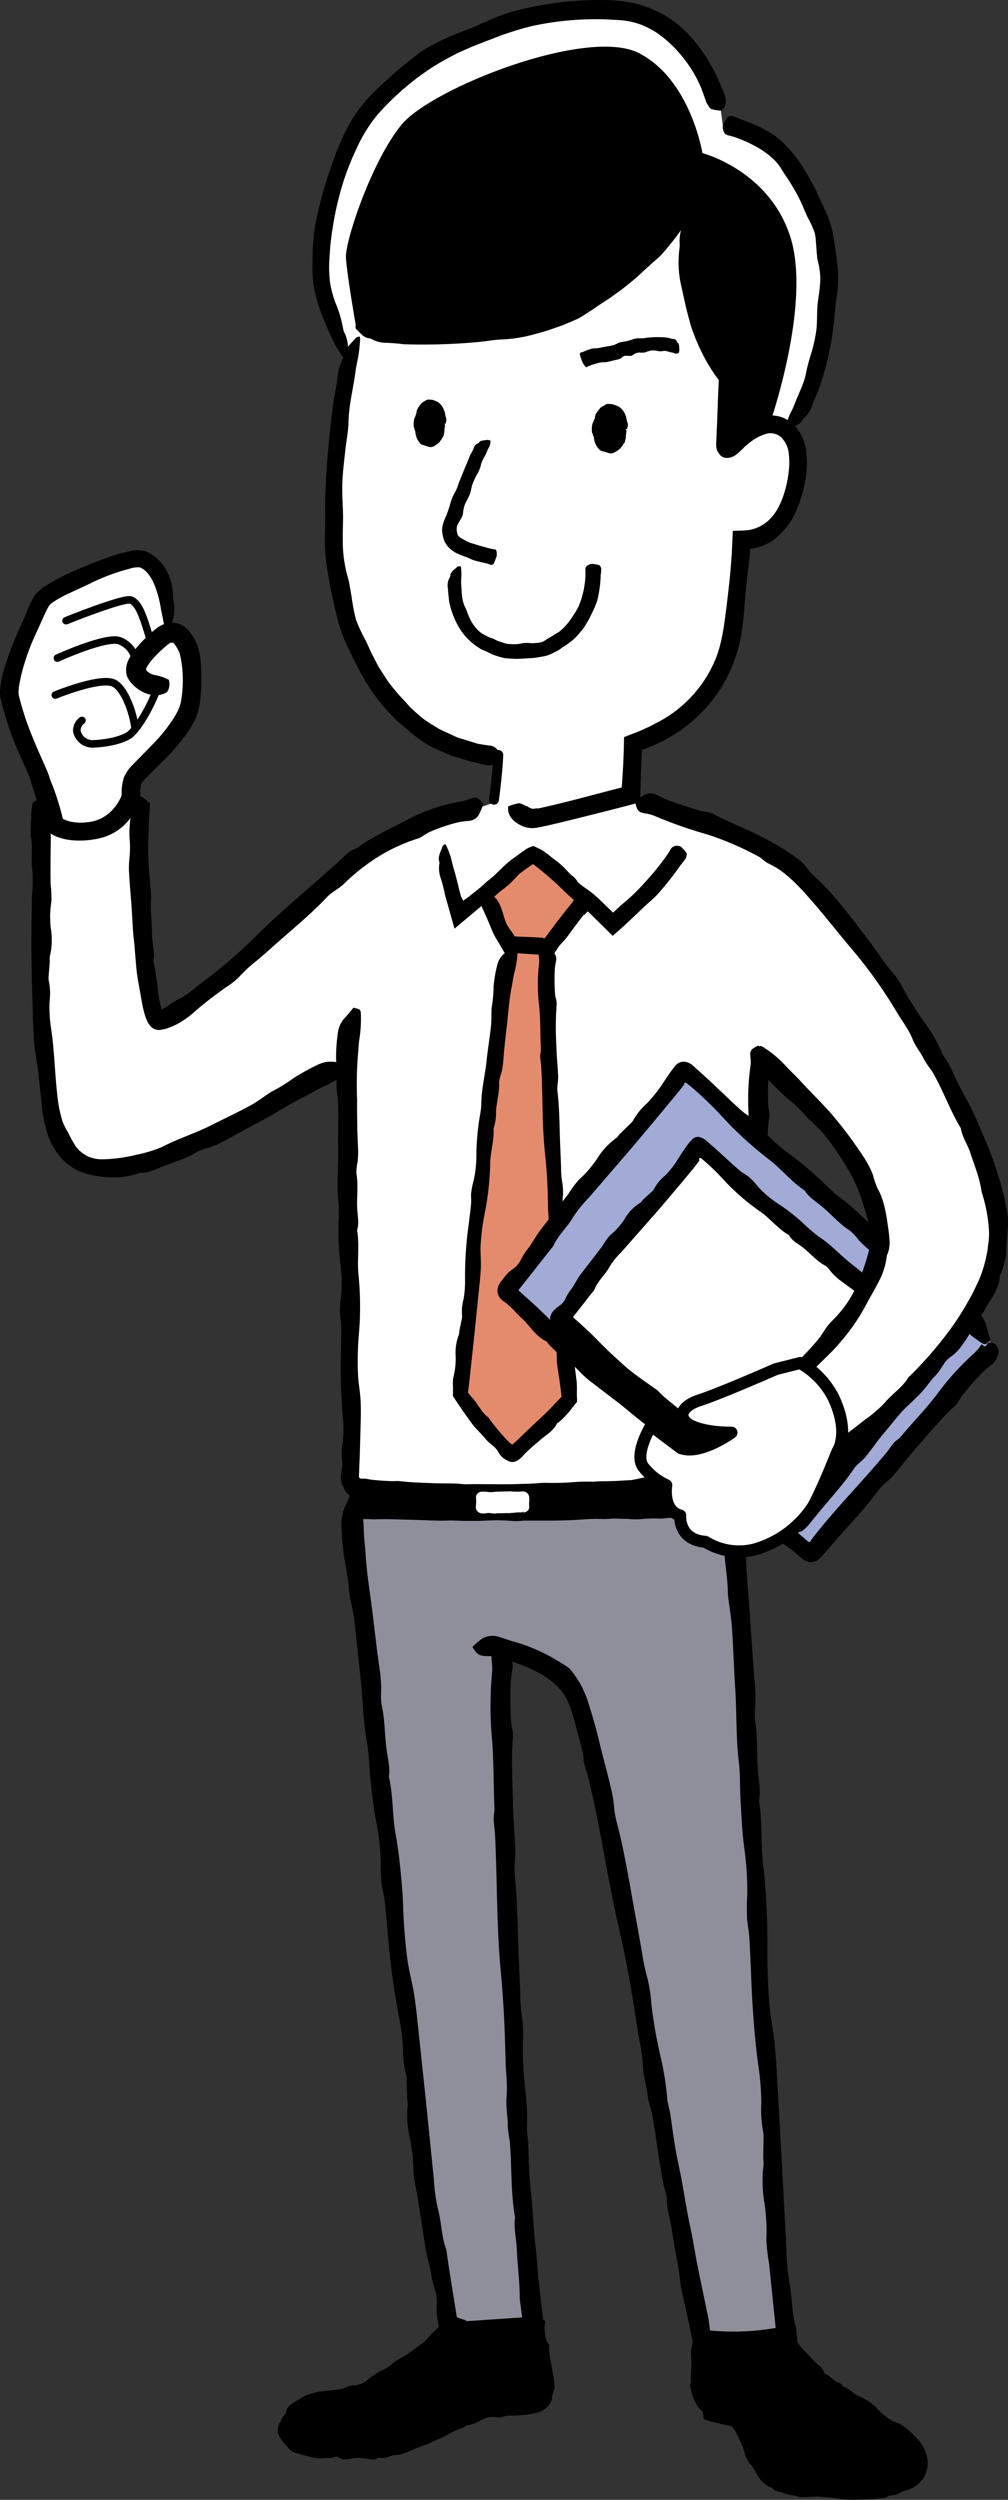 <svg id="グループ_1909" data-name="グループ 1909" xmlns="http://www.w3.org/2000/svg" width="236.586" height="586.416" viewBox="0 0 236.586 586.416">
  <rect x="0" y="0" width="236.586" height="586.416" fill="#333333" stroke="none"/>
  <path id="パス_10279" data-name="パス 10279" d="M119.363,674.79c13.17-.718,23.641-1.56,23.641-1.56C145.517,799.941,156.05,890.7,156.05,890.7a37.949,37.949,0,0,1-8.4,1.3,40.914,40.914,0,0,1-10.049-1.233c-17.274-107.595-26.481-153.067-31.428-166.5-3.059-8.286-11.922-11.3-18.258-12.406.905,68.318,8.1,166.222,8.1,166.222a25.918,25.918,0,0,1-19.912,1.966C58.895,773.475,53.09,675.149,53.09,675.149s12.905.64,35.376.64c9.628,0,21-.468,30.866-1.014Z" transform="translate(29.787 -325.301)" fill="#8e8f9b"/>
  <path id="パス_10280" data-name="パス 10280" d="M90.361,626.626c-30.882-3.9-38.091-31.412-38.591-50.856-.328-12.952,1.717-28.354,3.293-38.076l.468-3.636s-7.771-12.718-7.771-21.254,2.731-28.385,14.575-40.65C74.179,459.874,97.1,450.589,119.4,452.087c17.945,1.217,23,23.282,23,23.282l.453,3.4s10.814,2.356,15.9,9.035c11.657,15.293,8.785,28.9,7.6,37.9-1.623,12.5-8.036,24.437-8.036,24.437s-.047.094-.125.265c4.7,4.572,2.216,15.667-1.014,20.255a11.634,11.634,0,0,1-10.049,5.212c-.2,4.931-.936,16.931-3.2,25.061-2.231,8.036-7.74,17.353-22.237,22.689l-.156,12.421s-20.708,5.649-23.189,5.727c-2.5.078-6.8-2.138-6.8-2.138l-2.263-1.607,1.092-11.391Z" transform="translate(26.8 -449.335)" fill="#fff"/>
  <path id="パス_10281" data-name="パス 10281" d="M130.769,497.588S116.475,518.28,96.22,522.54c-20.271,4.26-41.852.328-41.852.328s-2.153-12.265-2.356-16.1c-.218-3.839,6.039-22.674,13.077-31.21s43.506-22.97,55.662-16.775c12.156,6.18,14.934,23.47,14.934,23.47s15.776,4.057,20.692,19.834c4.9,15.776-4.9,43.725-4.9,43.725L141.4,551.159l.8-16.494S130.8,522.774,130.8,497.6Z" transform="translate(29.18 -446.337)"/>
  <path id="パス_10282" data-name="パス 10282" d="M230.726,673.321c.921-27.823-36.312-77.041-48.281-86.653-10.315-8.286-32.13-14-36.921-15.183L122.1,568.8l-12.078,4.12s-19.771,4.432-31.974,14.918c-8.021,6.882-38.029,35.813-44.177,36.312S29.144,573.5,29.144,573.5s-3.012-2.544-11.126-2.185c-8.1.359-11.235,2.622-11.235,2.622-.874,21.223-.468,25.139,1.124,57.878,1,20.5,5.165,31.412,29.477,21.566,16.744-6.772,40.9-19.834,40.9-19.834l.031-.016c-2.153,27.542-.078,57.956-.718,96.453a3.468,3.468,0,0,0,2.715,3.464c4.088.89,13.639,2.185,34.19,2.029a291.29,291.29,0,0,0,52.682-5.711,6.837,6.837,0,0,0,5.493-6.726c-.016-16.838,2.31-48.89,2.169-92.177,5.306,4.728,27.667,25.779,27.184,44.224-.375,14.278-26.294,37.732-26.294,37.732l12.25,16.214c25.545-20.068,41.68-34.939,42.71-55.194,0-.172,0-.343.016-.5Z" transform="translate(3.579 -383.831)" fill="#fff"/>
  <path id="パス_10283" data-name="パス 10283" d="M89.956,600.345a87.754,87.754,0,0,1,8.161-11.11S87.6,579.06,86.382,579.06s-11.454,8.458-11.454,8.458,3.558,9.035,5.54,12.578l1.2.031c-.156.624-8.286,33.3-12.5,104.989,0,0,9.207,14.653,12.515,14.653,1.389,0,13.217-13.436,13.217-13.436s-4.1-57.691-5.321-106h.375Z" transform="translate(38.799 -378.081)" fill="#e58b6d"/>
  <path id="パス_10284" data-name="パス 10284" d="M85.451,805.969s-17.446,12.609-25,15.6-13.966.952-16.385,5.509-1.56,8.005,7.412,9.425,17.961-1.28,23.657-2.98c5.7-1.717,11.75-5.7,16.307-6.414s11.3.141,12.593-3.277c1.28-3.417-3.012-12.453-3.87-18.866l-14.731,1Z" transform="translate(24.079 -261.463)"/>
  <path id="パス_10285" data-name="パス 10285" d="M88.488,710.765c.687.64,1.373,1.233,2,1.873a4.116,4.116,0,0,1,.967,3.542c-.109.952-.3,1.888-.359,2.84a88.643,88.643,0,0,0,.062,9.332c.031.546.156,1.108.234,1.654a7.887,7.887,0,0,1,.218,1.888c-.484,5.181-.094,10.377-.016,15.573.047,3.683.437,7.365.562,11.064.062,1.9-.328,3.854-.14,5.727.749,7.131.655,14.31,1.03,21.457l.265,6.523a39.742,39.742,0,0,0,.515,6.226,30.13,30.13,0,0,1,.094,5.181,85.276,85.276,0,0,0,.593,11.282,56.807,56.807,0,0,1,.375,8.926c-.047,1.311.281,2.512.312,3.776.094,3.62.172,7.272.593,10.876.5,4.244.577,8.5,1.077,12.733.343,2.965.5,5.914.811,8.864.406,3.573.827,7.163,1.233,10.736.14,1.311.125,2.637.14,3.948.016.624.047,1.248.062,1.873l.109,1.982c-.733.375-1.451.733-2.185,1.108l-1.092.577-.827.406a16.834,16.834,0,0,1-6.3,1.514,7.335,7.335,0,0,0-1.014,0,10.425,10.425,0,0,1-5.134.219c-.843-.141-1.67-.359-2.5-.577l-1.264-.359c-.593-.156-1.124-.328-1.67-.5-.375-.125-.733-.25-1.092-.39l-.265-.109c-.078-.031-.047-.187-.078-.265l-.094-.593c-.125-.765-.172-1.592-.25-2.31a16.823,16.823,0,0,0-.484-3.215c-.453-1.716-.718-3.449-1.03-5.181a12.915,12.915,0,0,1-.234-3.807,8.538,8.538,0,0,0-.546-3.792,22.323,22.323,0,0,1-.827-3.745c-.265-1.326-.609-2.637-.921-3.964-.109-.468-.218-.936-.3-1.42L69.075,839.13a42.31,42.31,0,0,1-.843-4.931,39.311,39.311,0,0,0-.265-4.7c-.14-.983-.265-1.966-.468-2.934a23.739,23.739,0,0,1-.609-8.255,9.238,9.238,0,0,0-.125-1.436l-.109-4.307a5.372,5.372,0,0,0-.187-1.42,23.562,23.562,0,0,1-.671-5.914,50.548,50.548,0,0,0-.983-7.631,183.213,183.213,0,0,1-2.606-19.553c-.218-2.575-.453-5.15-.749-7.709-.156-1.264-.5-2.5-.687-3.745a45.446,45.446,0,0,1-.2-5.243,55.839,55.839,0,0,0-1.046-9.332c-.718-3.433-1.03-6.991-1.42-10.5-.312-2.731-.281-5.509-.765-8.193-.952-5.165-.967-10.424-1.576-15.6l-1.342-12.593c-.25-2.122-.78-4.229-1.155-6.336a10.106,10.106,0,0,1-.14-1.2,68.017,68.017,0,0,0-1.061-7.116,69.538,69.538,0,0,1-.733-8.052,9.622,9.622,0,0,1,.952-4.6c.515-1.092.967-2.247,1.436-3.324,1.717.047,1.717.141,2.029,1.514a44.434,44.434,0,0,1,.843,7.88c.062,1.7.3,3.4.406,5.119.25,4.291.952,8.583,1.5,12.858l.031.234q.609,5.009,1.217,10.034l.718,5.228c.125,1.124.172,2.247.218,3.371a18.15,18.15,0,0,0,.047,3.573c.843,3.558.718,7.194,1.217,10.767.281,2.091.858,4.151.531,6.289,1.046,4.479.765,9.144,1.607,13.623.733,4.057,1.124,8.115,1.467,12.2.281,3.027.265,6.086.484,9.113.2,2.778.453,5.555.843,8.317.375,2.512,1.046,4.994,1.467,7.506.39,2.388.655,4.791.905,7.194l1.935,18.258,1.841,18.164a40.868,40.868,0,0,0,.936,6.944c.889,3.168.827,6.523,1.982,9.612a3.455,3.455,0,0,1,.109.718c.64,4.494,1.373,8.988,2.107,13.467l1.046,6.726.484,3.37c.031.187.016.172.016.187v.187c-.031.094.047.125.125.156l.109.047s.016,0,.047.031l.375.094c.5.109,1,.219,1.5.3a22.588,22.588,0,0,0,3.074.343,20.6,20.6,0,0,0,6.179-.609,23.062,23.062,0,0,0,2.481-.811,4.329,4.329,0,0,0,.687-.265c.14-.062.3-.125.437-.2a6.137,6.137,0,0,0-.094-.749c-.39-3.73-.936-7.459-1.4-11.189a5.546,5.546,0,0,1-.047-.718c0-3.761-.546-7.506-.687-11.251-.094-2.434-.765-4.822-.39-7.287-1.077-5.977-.733-12.047-1.264-18.055a34.708,34.708,0,0,1-.468-3.558c.031-2.231-.5-4.463-.281-6.663.265-2.918-.172-5.8-.234-8.707-.156-6.8-.437-13.623-1.077-20.4-1.061-10.783-.843-21.6-1.389-32.38-.062-1.28-.281-2.544-.328-3.823-.016-.874.234-1.748.187-2.606-.234-5.29-.14-10.564-.546-15.87a83.61,83.61,0,0,1,0-15.932A14.706,14.706,0,0,0,86.6,714.1c-.14-1.717.109-2.216,1.9-3.293Z" transform="translate(28.798 -324.589)"/>
  <path id="パス_10286" data-name="パス 10286" d="M71.01,711.675a20.971,20.971,0,0,1,2.185-1.9,4.773,4.773,0,0,1,4.2-.453c1.077.3,2.107.7,3.168,1.014a39.925,39.925,0,0,1,10.112,4.323c.577.312,1.155.687,1.732,1.061.328.2.671.421,1,.64a4.237,4.237,0,0,1,.843.827,23.912,23.912,0,0,1,2.637,4.073l.952,2.216.687,2.122c.889,2.824,1.67,5.618,2.341,8.442.952,4.01,2.107,7.958,2.981,11.984.453,2.075.421,4.276.967,6.3,2.06,7.709,3.215,15.573,4.681,23.376l1.28,7.131a54.109,54.109,0,0,0,1.42,6.788,35.59,35.59,0,0,1,.843,5.68,107.491,107.491,0,0,0,2.153,12.343,66.535,66.535,0,0,1,1.56,9.784c.125,1.436.609,2.731.8,4.12.546,3.979,1.092,7.99,1.951,11.906,1.03,4.619,1.607,9.316,2.606,13.919.7,3.23,1.2,6.476,1.826,9.706.811,3.917,1.623,7.818,2.434,11.735.281,1.42.406,2.9.562,4.338a39.6,39.6,0,0,0,1.014,6.008,51.019,51.019,0,0,1,.889,6.585c.047.343-.078.749.047,1.046.172.421.3.858.421,1.28a2.821,2.821,0,0,1,.156.5l.031.219c0,.094,0,.172.094.172l.406.2.234.109c.109.047.375.125.562.187l1.217.359a16.63,16.63,0,0,0,2.481.5,19.7,19.7,0,0,0,6.9,0l1.092-.265c.2-.047.328-.078.421-.109l.312-.094a5.574,5.574,0,0,0,1.155-.375l-.094-.655c-.031-.187-.047-.375-.062-.562l-.047-.765a12.4,12.4,0,0,1,.094-2.138,10.8,10.8,0,0,0-.39-4.229,28.08,28.08,0,0,1-.671-4.182c-.218-1.483-.515-2.949-.765-4.432-.078-.531-.187-1.061-.25-1.592l-1.5-14.622a47.669,47.669,0,0,1-.64-5.508,44.684,44.684,0,0,0-.062-5.212c-.109-1.092-.187-2.2-.343-3.277a30.081,30.081,0,0,1-.25-9.16,11.089,11.089,0,0,0-.078-1.592l.078-4.775a6.589,6.589,0,0,0-.125-1.576,29.039,29.039,0,0,1-.406-6.585,62.006,62.006,0,0,0-.655-8.489c-1-7.225-1.467-14.5-1.748-21.784-.109-2.856-.234-5.711-.406-8.567-.094-1.4-.375-2.793-.515-4.2a55.363,55.363,0,0,1,.031-5.8,70.305,70.305,0,0,0-.624-10.377c-.562-3.854-.7-7.787-.952-11.7-.172-3.027-.047-6.117-.406-9.113-.7-5.774-.468-11.579-.858-17.368-.312-4.666-.421-9.347-.749-14.013-.156-2.372-.577-4.713-.874-7.085a12.63,12.63,0,0,1-.094-1.342c-.047-2.668-.453-5.29-.718-7.927-.3-2.965-.375-5.961-.375-8.957a11.625,11.625,0,0,1,1.139-5.04c.562-1.186,1.046-2.434,1.545-3.6,1.717.141,1.717.234,1.966,1.779a54.931,54.931,0,0,1,.531,8.77c0,1.888.14,3.792.172,5.68.047,4.775.546,9.55.905,14.325v.265c.265,3.729.515,7.443.765,11.173l.468,5.821c.078,1.248.078,2.5.078,3.745a24.226,24.226,0,0,0-.109,3.964c.687,3.979.375,8.005.7,11.984.2,2.325.671,4.65.25,6.991.843,5.025.359,10.159.983,15.168.562,4.525.78,9.051.936,13.576.109,3.371,0,6.741.078,10.112.078,3.09.2,6.18.484,9.254.25,2.809.827,5.587,1.139,8.4.281,2.653.453,5.337.593,8.005l1.139,20.317,1.077,20.208a52.451,52.451,0,0,0,.655,7.724c.733,3.573.531,7.272,1.592,10.767a3.361,3.361,0,0,1,.078.8l.936,9.113,1.3,11.657a45.734,45.734,0,0,1-5.321,1.389l-.983.172-.8.125c-.531.078-1.061.141-1.592.2a29.274,29.274,0,0,1-6.507,0,33.875,33.875,0,0,1-3.995-.671l-1.17-.265c-.546-.141-1.108-.265-1.639-.421l-1.592-.453c-.109-.062-.312-.031-.343-.172l-.062-.421-.14-.827c-.094-.546-.172-1.108-.25-1.654l-.172-1.358-.234-1.888c-.156-1.264-.328-2.512-.515-3.776-.453-2.918-.8-5.852-1.358-8.739-.78-4.089-1.748-8.146-2.622-12.2a4.685,4.685,0,0,1-.125-.8c-.406-4.151-1.389-8.208-1.966-12.328-.375-2.668-1.342-5.243-1.248-7.974-1.779-6.46-2.216-13.17-3.5-19.724-.265-1.3-.8-2.559-.936-3.854-.25-2.466-1.077-4.853-1.17-7.287-.125-3.246-.967-6.351-1.42-9.534-1.108-7.444-2.372-14.9-4.088-22.221-2.715-11.641-4.338-23.485-7.116-35.064-.312-1.373-.811-2.7-1.139-4.057-.218-.921-.172-1.919-.39-2.84-.749-2.793-1.436-5.587-2.247-8.333-.843-2.824-1.732-4.994-3.48-6.773-3.417-3.527-8.583-5.43-13.9-6.991a12.531,12.531,0,0,0-2.856-.328c-1.81-.047-2.247-.312-3.371-2.138Z" transform="translate(39.831 -325.295)"/>
  <path id="パス_10287" data-name="パス 10287" d="M149.644,610.676c.687.5,1.358.967,1.966,1.467a2.673,2.673,0,0,1,.905,2.762c-.125.733-.328,1.467-.406,2.2a66.268,66.268,0,0,0-.172,7.256,12.272,12.272,0,0,0,.172,1.3,4.752,4.752,0,0,1,.156,1.467c-.655,4.01-.5,8.052-.687,12.094-.109,2.871.031,5.743-.031,8.614-.047,1.482-.562,2.965-.5,4.432.281,5.571-.3,11.111-.5,16.666L150.3,674a25.215,25.215,0,0,0,0,4.853,17.571,17.571,0,0,1-.343,4.01,51.182,51.182,0,0,0-.343,8.754,35.346,35.346,0,0,1-.328,6.913c-.14,1,.078,1.951.031,2.918l-.109,2.091-.047,1.061a11.271,11.271,0,0,1-.125,1.248A9.25,9.25,0,0,1,146.9,710.3a7.394,7.394,0,0,1-2.356,1.795,10.264,10.264,0,0,1-2.7.812c-1.623.328-3.261.655-4.869,1.061-2.263.562-4.541.905-6.8,1.373-2.762.562-5.493,1.2-8.271,1.685a25.5,25.5,0,0,1-3.074.25,21.907,21.907,0,0,0-4.26.515,24.517,24.517,0,0,1-4.681.281c-.25,0-.531-.141-.733-.062-2.45.967-4.978.109-7.443.187a34.814,34.814,0,0,0-5.1,0,30.285,30.285,0,0,1-4.1.328,8.024,8.024,0,0,1-2.965-.312,5.521,5.521,0,0,0-2.981-.047,14.729,14.729,0,0,1-2.965.25c-1.046.062-2.107.2-3.152.3-.375.031-.749.078-1.124.078-3.449,0-6.9-.109-10.362-.25a22.015,22.015,0,0,1-3.932-.109,32.593,32.593,0,0,0-3.636-.733c-.78-.078-1.56-.187-2.341-.234a17.015,17.015,0,0,1-3.308-.437,5.4,5.4,0,0,1-2-.843,3.968,3.968,0,0,1-1.42-1.841,8.278,8.278,0,0,1-.609-1.42,5.383,5.383,0,0,1,.031-2.029l.234-1.654a3.3,3.3,0,0,0,0-1.108,13.926,13.926,0,0,1,.14-4.619,28.2,28.2,0,0,0-.031-5.961,134.894,134.894,0,0,1-.406-15.277c.047-2,.078-3.995.047-6.008-.031-.983-.25-1.966-.312-2.949a27.151,27.151,0,0,1,.3-4.057,34.393,34.393,0,0,0-.156-7.272,62.48,62.48,0,0,1-.468-8.208c-.062-2.122.234-4.276,0-6.382-.484-4.073,0-8.13-.062-12.187-.094-3.277.062-6.57,0-9.862,0-1.67-.265-3.355-.39-5.025a6.46,6.46,0,0,1,0-.952,42.437,42.437,0,0,0-.109-5.633,41.2,41.2,0,0,1,.453-6.336,6.307,6.307,0,0,1,1.685-3.371c.687-.749,1.311-1.545,1.935-2.278,1.685.359,1.67.421,1.748,1.514a30.7,30.7,0,0,1-.39,6.1c-.172,1.311-.2,2.622-.343,3.932a92.61,92.61,0,0,0-.156,9.987v.187c-.031,2.59.031,5.2.078,7.787l.172,4.073c0,.874-.047,1.732-.125,2.606a10.47,10.47,0,0,0-.281,2.746c.5,2.793.016,5.586.2,8.38.094,1.623.468,3.261-.047,4.884.624,3.527-.047,7.116.359,10.642a77.871,77.871,0,0,1,.312,9.534c-.031,2.372-.343,4.728-.437,7.1-.094,2.169-.125,4.338-.016,6.492.078,1.982.468,3.948.593,5.93.109,1.873.078,3.761.031,5.649l-.2,7.147-.14,3.573-.062,1.576a.73.73,0,0,0,.031.265.618.618,0,0,0,.156.234.246.246,0,0,0,.125.078l.733.187c1.077.265,2.185.484,3.308.687,2.247.406,4.557.733,6.866.983a22.934,22.934,0,0,0,5.352.343c2.528-.3,5.056.312,7.553-.359a2.258,2.258,0,0,1,.562,0c7.022.109,13.982-.14,20.957-.3,3.5-.094,7.038.047,10.564-.265,2.044-.172,4.088-.281,6.117-.609,2.856-.453,5.68-1.139,8.5-1.763a2.2,2.2,0,0,1,.546-.078c2.9-.156,5.7-.936,8.551-1.342,1.857-.265,3.589-1.124,5.508-.968a5.916,5.916,0,0,0,1.186-.5,6.332,6.332,0,0,0,.827-.546,4.811,4.811,0,0,0,1.264-1.483,4.021,4.021,0,0,0,.453-1.42l.031-.281v-.437c.062-1.186.062-2.372.047-3.558a24.541,24.541,0,0,1-.2-2.809c.218-1.732-.14-3.511.25-5.2.5-2.247.312-4.51.484-6.757a157.715,157.715,0,0,0,.577-15.823c-.2-8.38.749-16.713.811-25.061,0-1-.14-1.982-.109-2.965.016-.671.312-1.342.312-2,0-4.088.375-8.161.14-12.281a58.081,58.081,0,0,1,.406-12.312,9.678,9.678,0,0,0-.047-2.122c-.109-1.326.14-1.7,1.951-2.544Z" transform="translate(28.344 -365.364)"/>
  <path id="パス_10288" data-name="パス 10288" d="M77.425,545.493c-1.186-.281-2.372-.531-3.542-.874-.593-.172-1.014-.484-1.67-.718a21.934,21.934,0,0,1-2.2-.858,6.88,6.88,0,0,1-2.044-1.482,5.123,5.123,0,0,1-1.264-2.4,7.679,7.679,0,0,1-.234-1.638,7.876,7.876,0,0,1,.265-1.56c.234-.765.593-1.451.858-2.169.25-.671.484-1.326.687-2.013a11.563,11.563,0,0,1,1.248-3.121,10.722,10.722,0,0,0,.827-2.06l1.467-3.62,1.342-3.215c.047-.109.14-.187.187-.3a10.643,10.643,0,0,0,.546-1.123,1.681,1.681,0,0,1,1.139-1.2.241.241,0,0,0,.156-.172c.187-.484,1.233-.437,1.935-.577a3.447,3.447,0,0,1,.64.125,1.185,1.185,0,0,1,.094.281,4.784,4.784,0,0,1-.25,1.061c-.172.421-.453.8-.593,1.233-.421,1.17-1.28,2.154-1.482,3.417a8,8,0,0,1-.889,2.013,22.792,22.792,0,0,0-1.014,2.169c-.281.8-.359,1.67-.64,2.466a19.183,19.183,0,0,1-.889,1.795,6.37,6.37,0,0,0-.7,2.544,3.161,3.161,0,0,1-.5,1.42,14.837,14.837,0,0,0-.889,1.607,2.665,2.665,0,0,0-.109.843v.406c0,.156.078.062.062.094h-.2L69,537.8h-.687l1.654.047h0v.031l.031.109c.016.078,0,.156.016.218a1.862,1.862,0,0,0,.078.343c.109.375.562.8,1.436,1.217a12.64,12.64,0,0,0,1.592.78c.811.25,1.576.484,2.356.718.7.2,1.4.39,2.122.577a10.23,10.23,0,0,0,1.2.234c.343.031.546.328.515,1.28a1.011,1.011,0,0,1-.031.312c-.218.577-.421,1.233-.655,1.685-.156.3-.359.281-.531.39h-.047l-.718-.234v-.047Z" transform="translate(37.286 -413.207)"/>
  <path id="パス_10289" data-name="パス 10289" d="M103.233,537.449a27.2,27.2,0,0,1-.8,6.133,19,19,0,0,1-1.186,2.856,22.866,22.866,0,0,1-1.717,3.152l-.453.718-.562.655c-.375.437-.733.874-1.139,1.3a17.576,17.576,0,0,1-2.715,2.107c-.609.343-1.124.858-1.763,1.139-.624.312-1.248.64-1.9.905a10.07,10.07,0,0,1-1.919.437,16.523,16.523,0,0,1-1.935.281c-1.186.031-2.372.172-3.573.187-.952-.031-1.9-.078-2.871-.172a19.4,19.4,0,0,1-2.809-.843c-.593-.265-1.186-.593-1.795-.843l-.921-.39-.843-.562a14.087,14.087,0,0,1-4.713-5.2,19.374,19.374,0,0,1-2.013-5.789c-.031-.187,0-.406-.031-.593-.109-.718-.14-1.436-.2-2.138a3.623,3.623,0,0,1,.484-2.668.64.64,0,0,0,.094-.375c0-.858,1.03-1.451,1.685-2.044a1.834,1.834,0,0,1,.671-.125,1.791,1.791,0,0,1,.156.359c.016.546.094,1.092.078,1.623,0,.687-.109,1.389-.062,2.075.156,1.857.062,3.808.905,5.509a7.737,7.737,0,0,1,.609,1.5c.218.484.421.983.64,1.467a9.737,9.737,0,0,0,2.075,2.746,5.691,5.691,0,0,0,1.514.967c.265.125.515.3.78.406.281.094.562.187.843.3.437.156.827.437,1.28.593s.905.312,1.373.453a6.121,6.121,0,0,0,.921.234c.312.016.64.047.967.062a7.894,7.894,0,0,0,1.919-.109,6.557,6.557,0,0,1,2.2-.156,5.257,5.257,0,0,1,.687.047l.655-.047a7.36,7.36,0,0,0,1.311-.172,4.548,4.548,0,0,0,.609-.187c.172-.109.359-.234.531-.343a10.794,10.794,0,0,1,1.061-.655c.733-.375,1.358-.874,2.075-1.248a13.9,13.9,0,0,0,3.2-3.652,19.306,19.306,0,0,0,1.482-2.481c.2-.562.406-1.108.609-1.67l.453-1.732a25.371,25.371,0,0,0,.453-3.246,14.5,14.5,0,0,0,0-1.841c-.047-.5.172-.905,1.077-1.248a1.187,1.187,0,0,1,.312-.094,7.215,7.215,0,0,1,1.81.281c.328.125.375.468.531.718v.078c-.016.437-.031.858-.078,1.28h-.047Z" transform="translate(37.756 -402.759)"/>
  <g id="グループ_1901" data-name="グループ 1901" transform="translate(97.089 93.719)">
    <path id="パス_10290" data-name="パス 10290" d="M68.773,515.761c-.125,2.622-1.592,4.681-3.261,4.6s-2.918-2.278-2.778-4.9c.125-2.622,1.592-4.681,3.246-4.6,1.67.078,2.918,2.278,2.778,4.9Z" transform="translate(-61.902 -510.026)"/>
    <path id="パス_10291" data-name="パス 10291" d="M69.193,516.06c-.187-.047-.375-.094-.531-.141-.25-.062-.3-.141-.25-.219a.644.644,0,0,0,.109-.172,1.079,1.079,0,0,0,0-.546c0-.031-.047-.062-.062-.094-.031-.031-.078-.062-.062-.109a1.622,1.622,0,0,0-.047-.905,3.791,3.791,0,0,0-.25-.577c-.031-.109.031-.25-.047-.343-.3-.3-.437-.671-.733-.936a3.284,3.284,0,0,0-.265-.218.305.305,0,0,0-.3-.094c-.094.016-.156-.078-.234-.125a.557.557,0,0,0-.562-.031.738.738,0,0,1-.453.078c-.078,0-.109.094-.172.109a.873.873,0,0,0-.484.328,4.058,4.058,0,0,0-.421.593c-.047.172-.156.3-.218.468a3.84,3.84,0,0,0-.14.609c0,.078-.062.141-.109.2a.345.345,0,0,0-.094.3c.031.125-.094.2-.125.328,0,.016-.062.031-.047.047.156.219-.156.343-.2.531-.031.125-.156.25-.109.375a.735.735,0,0,1,.031.312.232.232,0,0,1-.094.219c-.078.078-.094.156,0,.234.078.078.062.156.078.218a.792.792,0,0,0,.109.234c0,.031.031.047.031.078a6.477,6.477,0,0,0,.172.749c.031.094.14.156.109.265a.582.582,0,0,0-.016.281.367.367,0,0,0,.078.156.41.41,0,0,1,.078.484c-.016.031.031.047.031.078a1.7,1.7,0,0,0,.016.281c0,.031,0,.062.047.062.14.047.156.172.187.3a.584.584,0,0,0,.312.328c.375.156.655.328.983.453a1.162,1.162,0,0,0,.406.062c.062,0,.125-.062.187-.094.078-.047.187.047.3.031a.5.5,0,0,0,.453-.234,3.7,3.7,0,0,1,.39-.453c.094-.125.265-.172.312-.343.078-.3.328-.5.437-.78a5.2,5.2,0,0,0,.2-.7,1.975,1.975,0,0,0-.062-.406v-.062c.047-.125-.031-.281-.047-.421a.9.9,0,0,1,.031-.453c.016-.078.14-.156.359-.219a4.163,4.163,0,0,0,.468-.172c.468.031.468.031.515.141a.636.636,0,0,1,.031.531c-.031.109-.016.234-.047.343-.062.281-.031.593-.078.89v.016a5.593,5.593,0,0,1-.14.7,3.284,3.284,0,0,1-.094.375.6.6,0,0,1-.14.2c-.062.062-.187.094-.187.187-.016.3-.281.453-.406.687-.078.141-.125.328-.343.343-.156.359-.562.453-.858.7a1.651,1.651,0,0,1-1.014.375,2.785,2.785,0,0,1-.811-.172c-.281-.094-.406-.141-.671-.234a4.944,4.944,0,0,1-.64-.187,1.816,1.816,0,0,1-.453-.39,4.22,4.22,0,0,1-.733-1.2,5.468,5.468,0,0,1-.312-1.28c-.031-.156,0-.343-.094-.468-.156-.2-.047-.453-.25-.655v-.047a5.478,5.478,0,0,1,.062-1.888c.078-.312.25-.593.343-.905a3.319,3.319,0,0,0,.172-.515c.031-.219.094-.531.14-.8,0-.016,0-.031.031-.047.187-.2.25-.484.437-.7.125-.125.125-.374.343-.421.156-.484.671-.655,1.077-.921.078-.047.14-.187.25-.187.2-.016.359-.187.577-.14a6.386,6.386,0,0,0,.765.031,5.255,5.255,0,0,1,1.576.655,3.813,3.813,0,0,1,1.358,2,1.29,1.29,0,0,1,.14.25c.016.062-.031.141,0,.2.125.359.125.733.25,1.077a1.4,1.4,0,0,1-.016,1.092c-.031.062,0,.125,0,.187.031.125-.047.156-.546.2Z" transform="translate(-62.197 -510.325)"/>
  </g>
  <g id="グループ_1902" data-name="グループ 1902" transform="translate(138.913 94.723)">
    <path id="パス_10292" data-name="パス 10292" d="M96.21,516.6c-.14,2.668-1.732,4.775-3.558,4.681s-3.2-2.325-3.059-5.009,1.732-4.775,3.558-4.681S96.35,513.916,96.21,516.6Z" transform="translate(-88.672 -510.621)"/>
    <path id="パス_10293" data-name="パス 10293" d="M96.678,516.963c-.218-.047-.421-.109-.609-.156-.281-.062-.343-.141-.281-.219.047-.062.109-.109.125-.172a.866.866,0,0,0,0-.562c0-.031-.047-.062-.062-.094-.031-.031-.078-.062-.062-.109a1.588,1.588,0,0,0-.047-.936,4.115,4.115,0,0,0-.281-.593c-.047-.109.031-.265-.047-.343-.328-.281-.484-.671-.8-.921-.094-.078-.187-.14-.281-.218a.35.35,0,0,0-.328-.094c-.109.047-.156-.078-.25-.125a.618.618,0,0,0-.593-.031.714.714,0,0,1-.484.078c-.078,0-.109.094-.187.109a.886.886,0,0,0-.531.312,3.313,3.313,0,0,0-.453.593c-.062.172-.172.3-.234.468a4.483,4.483,0,0,0-.14.624.55.55,0,0,1-.125.2.322.322,0,0,0-.094.312c.031.125-.094.219-.14.328,0,.016-.062.016-.047.047.187.234-.172.343-.218.546-.047.125-.187.25-.125.39a1.189,1.189,0,0,1,.047.328.24.24,0,0,1-.109.234c-.094.078-.094.172,0,.234.094.078.062.156.094.234a1.709,1.709,0,0,0,.125.234c0,.031.031.047.047.078a6.079,6.079,0,0,0,.187.765c.031.094.156.156.125.265-.016.109-.062.219-.016.3a.415.415,0,0,0,.094.156.366.366,0,0,1,.078.5c-.016.047.031.047.031.078a1.011,1.011,0,0,0,.031.3c0,.031,0,.062.047.078.156.047.172.172.2.3a.494.494,0,0,0,.343.312c.406.125.7.3,1.046.406a.989.989,0,0,0,.421.062c.078,0,.14-.062.2-.109.094-.047.2.047.3.047a.533.533,0,0,0,.484-.218,1.958,1.958,0,0,1,.421-.453c.094-.125.3-.156.328-.343.094-.312.359-.5.484-.8a3.812,3.812,0,0,0,.218-.718,1.054,1.054,0,0,0-.078-.421v-.078c.062-.125-.031-.3-.062-.437a.743.743,0,0,1,.031-.453c.016-.094.156-.156.421-.219a5.271,5.271,0,0,0,.531-.172c.531.031.531.047.593.141a.715.715,0,0,1,.047.562c-.031.125-.016.25-.047.359a6.186,6.186,0,0,0-.078.952h0a6.048,6.048,0,0,1-.172.765,2.257,2.257,0,0,1-.109.406.7.7,0,0,1-.156.219c-.062.078-.2.094-.218.187-.016.328-.312.468-.468.718-.094.141-.14.359-.39.343-.172.39-.624.453-.936.7a1.754,1.754,0,0,1-1.077.359,3.011,3.011,0,0,1-.843-.187c-.3-.094-.437-.141-.7-.234a5.429,5.429,0,0,1-.687-.156,1.8,1.8,0,0,1-.515-.39,4.168,4.168,0,0,1-.843-1.264,5.334,5.334,0,0,1-.375-1.358c-.031-.172,0-.359-.125-.5-.172-.218-.047-.484-.3-.687-.016,0,0-.031,0-.047a5.453,5.453,0,0,1,.062-2.013c.094-.328.281-.64.39-.952.062-.187.156-.359.2-.546.062-.265.094-.562.172-.843,0-.016,0-.031.031-.047.2-.2.3-.5.5-.718.14-.125.125-.406.39-.421.187-.515.749-.655,1.2-.921.094-.047.156-.187.265-.2.2-.016.375-.2.609-.125a7.014,7.014,0,0,0,.8.047,7.5,7.5,0,0,1,1.685.624,3.78,3.78,0,0,1,1.545,2.06,2.184,2.184,0,0,1,.156.25c.016.062-.047.156-.016.219.156.375.14.78.3,1.155a1.4,1.4,0,0,1-.016,1.17c-.031.062,0,.125,0,.2.031.125-.047.156-.624.2Z" transform="translate(-89 -510.968)"/>
  </g>
  <path id="パス_10294" data-name="パス 10294" d="M75.294,563.75s-.094,3.683-1.014,10.518" transform="translate(41.664 -386.662)" fill="none" stroke="#000" stroke-linecap="round" stroke-linejoin="round" stroke-width="2.31"/>
  <path id="パス_10295" data-name="パス 10295" d="M101.629,805.043c.655.141,1.311.265,1.9.39.874.2,1.124.562,1.03,1.03a5.669,5.669,0,0,0-.2,1,11.4,11.4,0,0,0,.531,3.152,3.023,3.023,0,0,0,.3.531c.109.2.328.39.3.609-.172,1.873.406,3.62.655,5.477a38.9,38.9,0,0,1,.609,4.057c0,.765-.453,1.5-.546,2.341-.031.234-.078.484-.125.733a4.189,4.189,0,0,1-1.451,2.091,5.97,5.97,0,0,1-2.013,1.014,19.863,19.863,0,0,1-3.761.577c-.78.062-1.56.094-2.325.109a4.989,4.989,0,0,0-2.138.312c-.546.25-1.155,0-1.717,0a6.03,6.03,0,0,0-3.5.905,7.964,7.964,0,0,1-2.84,1.046c-.453.078-.733.468-1.155.609a17.221,17.221,0,0,0-3.48,1.529c-1.28.811-2.746,1.248-4.12,1.966-1,.5-2.013.765-2.965,1.139-1.17.468-2.341,1.03-3.558,1.482a5.185,5.185,0,0,1-1.4.219,5.027,5.027,0,0,0-1.9.468,5.454,5.454,0,0,1-2.138.265c-.109,0-.265-.141-.343-.062-1.03.889-2.31.094-3.433.141a8.555,8.555,0,0,0-2.356-.047,7.759,7.759,0,0,1-1.888.265,1.864,1.864,0,0,1-1.358-.343,1.358,1.358,0,0,0-1.373-.109,3.267,3.267,0,0,1-1.389.125c-.484,0-1,.078-1.5.125-.172,0-.359.016-.531,0a23.7,23.7,0,0,1-4.853-1.139,4.642,4.642,0,0,1-1.935-.8c-.5-.515-.905-1.108-1.42-1.654a8.545,8.545,0,0,1-.858-1.186,3.107,3.107,0,0,1,.031-3.807c.14-.156.078-.39.187-.562a10.525,10.525,0,0,1,.952-1.4.813.813,0,0,0,.218-.468,2.61,2.61,0,0,1,1.389-1.857c.874-.546,1.685-1.077,2.544-1.56,2.247-1.217,4.619-1.326,6.835-1.561a15.971,15.971,0,0,0,2.59-.39,8.93,8.93,0,0,0,1.17-.562,7.153,7.153,0,0,1,1.748-.219,5.458,5.458,0,0,0,2.856-1.311,18.519,18.519,0,0,1,3.012-2.029,11.832,11.832,0,0,0,2.434-1.42c1.311-1.3,3.059-1.888,4.494-3,1.155-.89,2.388-1.685,3.511-2.622a14.548,14.548,0,0,0,1.5-1.732,1.751,1.751,0,0,1,.312-.281,8.37,8.37,0,0,0,1.763-1.795,9.727,9.727,0,0,1,2.2-1.717,2.2,2.2,0,0,1,1.951.062c.624.234,1.217.406,1.795.593.889,1.326.858,1.342.577,1.795a5.755,5.755,0,0,1-2.091,1.841c-.515.3-.952.718-1.451,1.046a29.354,29.354,0,0,0-3.464,2.949l-.062.047-2.746,2.263c-.484.39-.921.843-1.42,1.217a4.842,4.842,0,0,1-1.046.577c-.39.172-.936.125-1.2.468-.811,1.092-2.138,1.389-3.152,2.185-.593.453-1.092,1.123-1.982,1.077-1.155,1.3-2.934,1.514-4.338,2.528a12.075,12.075,0,0,1-4.432,1.795,26.377,26.377,0,0,1-3.464.234,20.012,20.012,0,0,0-2.965.359,16.249,16.249,0,0,0-2.341.921c-.577.187-1.155.375-1.717.546a2.311,2.311,0,0,0-1.155.827,1.373,1.373,0,0,0-.125.156l-.156.281c-.109.187-.218.375-.3.546a8.5,8.5,0,0,0-.437,1,2.264,2.264,0,0,0-.172,1.28,2.63,2.63,0,0,0,1.217,1.326,2.987,2.987,0,0,0,1.873.765c1.046-.078,2,.609,3.137.141.078-.031.156.016.234.031a51.2,51.2,0,0,0,8.77.187,32.084,32.084,0,0,0,4.572-.172,17.155,17.155,0,0,0,2.637-.531,35.154,35.154,0,0,0,3.542-1.529.653.653,0,0,1,.234-.062,22.5,22.5,0,0,0,3.636-1.045c.765-.2,1.311-.936,2.247-.78,1.576-1.358,3.714-1.639,5.587-2.684.375-.2.64-.655,1.061-.749.8-.187,1.42-.843,2.294-.858,1.17,0,2.122-.624,3.308-.811,2.871-.421,5.212-.25,7.443-.749,1.155-.25,2.247-.421,3.074-.655a4.618,4.618,0,0,0,.905-.328,1.322,1.322,0,0,0,.265-.156,5.673,5.673,0,0,0,.109-2.575c-.062-.39-.25-.765-.312-1.17-.031-.281.187-.593.125-.874a34.637,34.637,0,0,0-1.124-5.274,11.518,11.518,0,0,1-.827-5.571,2.091,2.091,0,0,0-.218-.968c-.187-.609,0-.827,1.639-1.42Z" transform="translate(23.428 -261.489)"/>
  <path id="パス_10296" data-name="パス 10296" d="M108.858,813.821c.593.312,1.17.609,1.717.874.78.421.921.827.671,1.2a4.833,4.833,0,0,0-.484.811,8.875,8.875,0,0,0-.437,2.856,3.7,3.7,0,0,0,.125.531c.047.2.2.406.125.593a12.3,12.3,0,0,0-.593,4.728,7.423,7.423,0,0,0,.531,2.871c.094.39-.031.936.312,1.2a19.28,19.28,0,0,0,2.45,1.17,21.414,21.414,0,0,1,3.308,1.623,7.514,7.514,0,0,1,1.841,1.67,9.339,9.339,0,0,0,1.42,1.7c.468.39.515,1.061.7,1.592a10.537,10.537,0,0,0,1.576,3.261,6.269,6.269,0,0,1,1.124,2.528c.078.406.468.609.624.968a6.635,6.635,0,0,0,1.779,2.622,7.275,7.275,0,0,0,3.027,1.42c.843.141,1.67.39,2.559.453,1.061.094,2.169,0,3.261,0a5.5,5.5,0,0,1,1.186.234,3.183,3.183,0,0,0,1.67.062,4.429,4.429,0,0,1,1.841.219c.094.016.2.172.281.125,1-.687,1.966.281,2.965.328.687.047,1.389.406,2.044.172a7.507,7.507,0,0,1,1.639-.281,1.664,1.664,0,0,1,1.2.265,1.006,1.006,0,0,0,1.2-.031,3.008,3.008,0,0,1,1.17-.328,11.373,11.373,0,0,0,1.233-.406c.14-.047.3-.094.437-.125a11.851,11.851,0,0,0,3.5-.936,3.768,3.768,0,0,0,.484-.39c.14-.141.25-.281.437-.3A1.774,1.774,0,0,0,156.3,847a.61.61,0,0,0,.39-.265.975.975,0,0,0,.218-.484,2.109,2.109,0,0,1,.515-1.592c.078-.125-.031-.219-.047-.343a4.481,4.481,0,0,0-.109-1.186c-.047-.125-.094-.265-.234-.312a1.426,1.426,0,0,1-.624-.546c-.172-.234-.328-.515-.484-.78a4.3,4.3,0,0,0-1.826-1.5,27.5,27.5,0,0,1-5.15-3.4c-.624-.515-1.28-1.014-1.951-1.467a10.163,10.163,0,0,0-1.139-.453c-.515-.234-.8-.8-1.186-1.186a6.179,6.179,0,0,0-2.5-1.592,11.6,11.6,0,0,1-2.981-1.576,13.81,13.81,0,0,0-2.153-1.529,6.16,6.16,0,0,1-2.169-1.545c-.64-.64-1.17-1.326-1.795-1.919-1.014-.968-1.841-2.076-2.778-3.105a18.415,18.415,0,0,0-1.685-1.373,2.4,2.4,0,0,1-.265-.3,9.63,9.63,0,0,0-1.67-1.716,7.416,7.416,0,0,1-1.482-2.185,1.983,1.983,0,0,1,.3-1.857c.312-.562.562-1.108.843-1.638,1.436-.7,1.436-.687,1.826-.406a4.782,4.782,0,0,1,1.467,1.982c.234.484.577.89.843,1.342a16.726,16.726,0,0,0,2.575,3.074l.047.062c.687.78,1.373,1.529,2.107,2.231.375.375.811.671,1.17,1.03a4.018,4.018,0,0,1,.593.765c.187.3.187.78.531.889a3.713,3.713,0,0,1,1.233.78,6.275,6.275,0,0,0,1.264.968c.577.312,1.3.406,1.56,1.17,1.482.343,2.325,1.7,3.7,2.216a13.7,13.7,0,0,1,3.339,2.013c.78.593,1.389,1.4,2.138,2.044a13.56,13.56,0,0,0,2.153,1.607c.7.421,1.576.624,2.325,1.046a12.389,12.389,0,0,1,1.935,1.467,26.371,26.371,0,0,1,2.356,2.388,8.772,8.772,0,0,1,1.841,3.807,6.624,6.624,0,0,1-.687,4.557,7.152,7.152,0,0,1-3.152,2.84c-.437.187-.905.328-1.342.468a3.5,3.5,0,0,0-1.217.515,4.9,4.9,0,0,1-1.717.546,3.632,3.632,0,0,0-1.685.577c-.062.047-.156.016-.234.031a63.488,63.488,0,0,1-8.785.421c-1.482-.094-2.965-.453-4.463-.546-.858-.047-1.732-.2-2.606-.187-1.233.031-2.5.156-3.792.156a.686.686,0,0,1-.25-.031c-1.217-.468-2.559-.437-3.854-.968-.811-.328-1.9-.25-2.559-1.17a5.8,5.8,0,0,1-3.074-2.372c-.64-.952-1.124-1.919-1.7-2.793-.234-.343-.671-.562-.8-.952-.218-.733-.874-1.248-.905-2.013a7.993,7.993,0,0,0-.967-2.559,16.27,16.27,0,0,0-1.264-2.668,3.707,3.707,0,0,0-1.607-1.592c-.967-.468-2.31-.812-4.26-1.779a8.251,8.251,0,0,1-2.918-2.4,8.994,8.994,0,0,1-1.467-3.449,14.884,14.884,0,0,1-.343-1.514c0-.3.25-.609.218-.889-.125-1.795.218-3.511.062-5.274a9.607,9.607,0,0,1,.843-5.134,1.724,1.724,0,0,0,.078-.889c0-.562.25-.7,1.966-.765Z" transform="translate(56.268 -267.207)"/>
  <path id="パス_10297" data-name="パス 10297" d="M125.686,812.81s5.508,10.455,10.642,14.294c5.134,3.823,15.9,10.268,19.8,14.309,2.715,2.809,3.105,8.13-5.68,8.879-11.329.968-23.267.827-26.715-3s-5.134-11.111-8.317-13.545-7.568-1.4-7.943-7.194a64.854,64.854,0,0,1,.843-12.812,57.5,57.5,0,0,0,17.368-.936Z" transform="translate(58.229 -267.069)"/>
  <path id="パス_10298" data-name="パス 10298" d="M112.7,468.423a34.03,34.03,0,0,1,7.974,3.745,20.76,20.76,0,0,1,3.324,3,24.772,24.772,0,0,1,3.152,4.026,53.544,53.544,0,0,1,4.385,8.115c.765,1.7,1.67,3.371,2.278,5.181.25.858.484,1.717.671,2.59l.468,2.637c.125.811.234,1.638.359,2.45.094.811.187,1.638.281,2.466a28.352,28.352,0,0,1-.2,7.8c-.312,1.685-.343,3.386-.531,5.04-.156,1.4-.343,2.934-.577,4.447-.25,1.5-.546,2.98-.889,4.463-.624,2.637-1.389,5.212-2.263,7.756a7.5,7.5,0,0,1-.343.718c-.359.89-.749,1.779-1.077,2.684a5.883,5.883,0,0,1-2.044,3.074,1.207,1.207,0,0,0-.3.437c-.468,1.077-1.935,1.389-3.027,1.935a2.183,2.183,0,0,1-.858-.078,2.132,2.132,0,0,1,0-.546c.25-.749.484-1.514.78-2.247.39-.936.921-1.81,1.264-2.762.952-2.575,2.356-5.009,2.793-7.771a47.925,47.925,0,0,1,1.28-4.666,36.586,36.586,0,0,0,1.077-5.165c.187-1.81.109-3.792.25-5.618.125-1.482.437-2.918.546-4.385a15.379,15.379,0,0,0-.39-5.665,7.062,7.062,0,0,1-.265-1.607c-.062-.531-.094-1.077-.14-1.623-.047-.64-.094-1.311-.156-1.982a8.357,8.357,0,0,0-.328-1.966,24.2,24.2,0,0,0-1.607-3.48c-.546-1.155-1-2.356-1.545-3.511a37.206,37.206,0,0,0-1.81-3.386c-.624-1.124-1.358-2.185-2.075-3.261-.187-.3-.375-.609-.562-.905l-.531-.811a11.787,11.787,0,0,0-1.28-1.545,18.784,18.784,0,0,0-4.026-2.965,30.838,30.838,0,0,0-4.229-2,17.351,17.351,0,0,0-2.512-.78c-.7-.156-1.186-.577-1.311-1.794,0-.125-.047-.312,0-.406a8.3,8.3,0,0,1,1.061-2.029c.281-.343.78-.25,1.17-.343a.289.289,0,0,1,.109.031c.577.2,1.139.406,1.7.624v.047Z" transform="translate(60.948 -440.501)"/>
  <path id="パス_10299" data-name="パス 10299" d="M110.913,572.671c-.375.78-.671,1.56-1.014,2.278a2.906,2.906,0,0,1-2.481,1.638,18.29,18.29,0,0,0-2.263.281,39.112,39.112,0,0,0-7.053,2.388,12.3,12.3,0,0,0-1.155.671,5.55,5.55,0,0,1-1.311.749,40.819,40.819,0,0,0-11.064,5.368,50.161,50.161,0,0,0-6.726,5.571c-1.155,1.014-2.637,1.716-3.683,2.84-4.01,4.244-8.551,7.88-12.89,11.782-1.326,1.186-2.668,2.341-4.026,3.48a30.156,30.156,0,0,0-3.73,3.48,18.334,18.334,0,0,1-3.339,2.59c-2.5,1.826-4.947,3.636-7.287,5.727a21.243,21.243,0,0,1-3,2.216,16.094,16.094,0,0,1-1.7.905,11.452,11.452,0,0,1-1.139.468,4.748,4.748,0,0,1-1.17.343c-.187.047-.375.078-.562.125a2.89,2.89,0,0,1-1.7-.172,3.142,3.142,0,0,1-1.28-1.155,7.456,7.456,0,0,1-.671-1.373c-.187-.484-.343-1.014-.437-1.358-.2-.765-.359-1.514-.5-2.278l-.8-4.447c-.671-3.464-.718-6.975-1.124-10.424-.281-2.419-.328-4.838-.5-7.256-.2-2.934-.484-5.867-.64-8.8a24.861,24.861,0,0,1,.14-3.23,23.856,23.856,0,0,0,0-4.479,26.022,26.022,0,0,1,.234-4.822c.016-.141.2-.3.125-.375a.9.9,0,0,1-.2-.343c-.094-.156-.343-.187-.468-.312a3.282,3.282,0,0,0-.749-.484,9.584,9.584,0,0,0-2.856-1.03,15.192,15.192,0,0,0-5.04-.406c-1.389.25-2.731.375-4.073.624a11.48,11.48,0,0,1-2.949.265,3.65,3.65,0,0,0-1.467.219,2.023,2.023,0,0,0-.936.593c-.109.125-.2.234-.312.343-.14.094,0,.312-.047.453v.983c.016,1.092.14,2.185.218,3.293.016.39.062.78.047,1.17-.062,3.573-.109,7.147-.047,10.7a29.208,29.208,0,0,1,.187,4.026,22.059,22.059,0,0,0-.3,3.792c.031.8.047,1.607.14,2.4a16.414,16.414,0,0,1-.218,6.694,5.865,5.865,0,0,0,0,1.17l-.281,3.5a4.044,4.044,0,0,0,.062,1.155,15.239,15.239,0,0,1,.156,4.838,32.015,32.015,0,0,0,.359,6.226c.8,5.306.874,10.627,1.482,15.823a30.743,30.743,0,0,0,1.2,5.977A14.546,14.546,0,0,0,13.4,649.68a24.435,24.435,0,0,0,1.873,3.386,8.02,8.02,0,0,0,2.668,2.169,7.762,7.762,0,0,0,3.433.733,35.6,35.6,0,0,0,8.021-1.061A30.071,30.071,0,0,0,35.6,653c3.714-1.935,7.771-3.183,11.548-5.1,3.043-1.545,6.133-2.98,9.129-4.619,1.529-.827,2.918-1.9,4.369-2.871a7.405,7.405,0,0,1,.843-.484,41.281,41.281,0,0,0,4.931-3.074,52.144,52.144,0,0,1,5.727-3.136,6.72,6.72,0,0,1,3.823-.593c1.03.125,2.075.156,3.074.219.7,1.56.64,1.592-.265,2.325a28.6,28.6,0,0,1-5.571,3.293c-1.264.593-2.45,1.326-3.7,1.951-3.152,1.545-6.133,3.449-9.207,5.181l-.172.094-7.256,3.932c-1.28.671-2.512,1.4-3.808,2.044-.827.406-1.7.749-2.559,1.077a13.356,13.356,0,0,0-2.793.936c-2.512,1.654-5.446,2.4-8.3,3.542-1.654.655-3.308,1.545-5.228,1.436a16.619,16.619,0,0,1-6.07,1.061,24.418,24.418,0,0,1-6.632-.921,12.168,12.168,0,0,1-5.493-3.386,16.451,16.451,0,0,1-3.2-5.181,31.718,31.718,0,0,1-1.639-7.958l-.733-7.006c-.234-2.107-.7-4.182-.921-6.226-.2-1.951-.281-3.917-.343-5.883-.14-4.978-.3-9.956-.359-14.949-.062-4.962,0-9.956.14-14.934a33.646,33.646,0,0,0,.047-5.743c-.375-2.684.234-5.384-.39-8.036a2.511,2.511,0,0,1,0-.593l.094-2.778.078-2.029a6.368,6.368,0,0,1,.14-1.248L5,572.733c.047-.187,0-.437.234-.515a13.27,13.27,0,0,1,2.138-1.311c.39-.187.8-.343,1.186-.531l.843-.312a28.007,28.007,0,0,1,3.012-.827,35.558,35.558,0,0,1,5.945-.733,30.5,30.5,0,0,1,6.055.281,20.006,20.006,0,0,1,3.683.952,14.681,14.681,0,0,1,2.372,1.092,10.207,10.207,0,0,1,2.138,1.685l-.2,3.636c-.047.749-.078,1.5-.109,2.247-.062,2.153-.187,4.307-.109,6.46.125,3.043.421,6.07.687,9.082a2.382,2.382,0,0,1,0,.577c-.2,3.027.187,6.055.234,9.066.031,1.951.671,3.854.3,5.821a70.524,70.524,0,0,1,1.077,7.038c.156,1.139.312,2.278.562,3.324.062.25.125.515.2.749l.047.156a.313.313,0,0,0,.156.187c.078.047.2-.094.234-.2.031-.062.031-.094.062-.078-.187.2.765-.375,1.389-.827a15.586,15.586,0,0,1,2.153-1.326c2.091-.968,3.761-2.606,5.618-3.995a115.921,115.921,0,0,0,12.468-10.72c6.211-6.2,12.983-11.626,19.553-17.633.811-.7,1.592-1.529,2.466-2.216.593-.453,1.389-.624,1.982-1.061,3.683-2.622,7.74-4.432,11.672-6.507a39.689,39.689,0,0,1,12.531-4.245,12.171,12.171,0,0,0,2.185-.671c1.358-.484,1.841-.343,3.105,1.217Z" transform="translate(2.596 -384.02)"/>
  <path id="パス_10300" data-name="パス 10300" d="M42.832,554.964c-.843-1.5-1.9-3.4-3.792-3.012-.983-3.059-.577-15.433-5.9-17.6-2.824-1.155-21.082,6.866-23.5,9.847-.921,1.139-2.122,4.385-3.137,6.538C3.742,556.556.98,564.078,1.558,566.762c1.5,6.975,6.96,17.555,7.147,19.709l3,10.252s2.4,2.575,9.753,1.3a11.352,11.352,0,0,0,8.988-8.005,8.06,8.06,0,0,1,.343-3.652c.655-2.044,12.047-10.783,13.124-17.8.749-4.853.016-11.61-1.077-13.576Z" transform="translate(0.861 -403.203)" fill="#fff"/>
  <g id="グループ_1903" data-name="グループ 1903" transform="translate(0 129.056)">
    <path id="パス_10301" data-name="パス 10301" d="M30.622,553.42c-2.138,5.883-5.368,10.658-6.991,11.61-3.121,1.81-8.224,1.919-8.224,1.919A3.769,3.769,0,0,1,11.553,564a2.888,2.888,0,0,1,1.2-2.544" transform="translate(6.486 -521.507)" fill="none" stroke="#000" stroke-linecap="round" stroke-linejoin="round" stroke-width="1.77"/>
    <path id="パス_10302" data-name="パス 10302" d="M9.92,545.325s13.7-5.54,15.277-4.822c2.2,1,3.137,5.072,5.025,11.079" transform="translate(5.591 -528.783)" fill="none" stroke="#000" stroke-linecap="round" stroke-linejoin="round" stroke-width="1.77"/>
    <path id="パス_10303" data-name="パス 10303" d="M8.61,550.722s11.766-5.4,14.793-4.01c3.105,1.436,3.542,3.854,4.307,6.96" transform="translate(4.857 -525.395)" fill="none" stroke="#000" stroke-linecap="round" stroke-linejoin="round" stroke-width="1.77"/>
    <path id="パス_10304" data-name="パス 10304" d="M8.29,555.871s9.847-4.026,13.4-2.934c2.7.827,4.916,6.944,5.337,10.8" transform="translate(4.678 -521.883)" fill="none" stroke="#000" stroke-linecap="round" stroke-linejoin="round" stroke-width="1.77"/>
    <path id="パス_10305" data-name="パス 10305" d="M30.846,564.227a7.145,7.145,0,0,1-1.046-1.67,5.247,5.247,0,0,1,.421-4.01,13.777,13.777,0,0,1,1.5-2.31,28.744,28.744,0,0,1,3.261-3.449,23.8,23.8,0,0,1,1.919-1.623,7.373,7.373,0,0,1,1.623-.858,5.447,5.447,0,0,1,2.06-.343,5.279,5.279,0,0,1,3.6,1.81,11.947,11.947,0,0,1,1.576,2.309,8.838,8.838,0,0,1,.64,1.42,11.045,11.045,0,0,1,.359,1.358,20.383,20.383,0,0,1,.343,2.5c.125,1.623.156,3.215.125,4.806a34.557,34.557,0,0,1-.5,5.587,15.389,15.389,0,0,1-2.4,5.477,49.651,49.651,0,0,1-6.71,7.818c-1.17,1.186-2.388,2.341-3.464,3.48-.25.281-.531.577-.7.811a1.272,1.272,0,0,0-.3.515,7,7,0,0,0-.265,1.951v.39l.031.484c0,.156,0,.312-.016.484a14.551,14.551,0,0,1-.609,1.716,11.8,11.8,0,0,1-.7,1.4,14.188,14.188,0,0,1-1.857,2.575,12.563,12.563,0,0,1-5.43,3.449c-.531.156-1.077.265-1.607.406l-1.529.234a20.832,20.832,0,0,1-3.137.141,14.962,14.962,0,0,1-3.261-.421,11.672,11.672,0,0,1-1.67-.562,7.141,7.141,0,0,1-2-1.264,4.521,4.521,0,0,1-.858-1.951l-.39-1.264-.78-2.528L7.47,588.071l-.094-.312c-.031-.156-.109-.421-.109-.5-.094-.265-.328-.936-.562-1.5l-.78-1.795-1.623-3.7a69.271,69.271,0,0,1-2.887-7.74c-.265-.936-.546-1.873-.811-2.793-.14-.468-.25-.967-.375-1.451l-.094-.359c-.031-.156-.062-.375-.094-.546a8.428,8.428,0,0,1-.062-1.03,22.779,22.779,0,0,1,1.17-6.133,81.863,81.863,0,0,1,3.636-9.394c.671-1.436,1.233-2.871,1.919-4.447a20.314,20.314,0,0,1,1.28-2.528,7.187,7.187,0,0,1,1.3-1.482,14.412,14.412,0,0,1,1.248-.936,55.819,55.819,0,0,1,8.208-4.182c2.746-1.186,5.508-2.247,8.411-3.2.562-.187,1.155-.3,1.763-.453.593-.172,1.248-.312,1.9-.453.14-.031.359-.062.562-.094l.671-.078c.531-.016,1.124.094,1.685.125a8.042,8.042,0,0,1,2.044,1c.281.187.562.39.827.593l.687.655a12.006,12.006,0,0,1,3.277,8.489,5.181,5.181,0,0,0,.172,1.186c.577,2.637-.421,4.806-.905,7.053-.078.343-.468.577-.718.858a7.112,7.112,0,0,1-.375-1.108c-.312-1.763-.671-3.48-1.014-5.181a24.613,24.613,0,0,0-1.81-6.258,10.563,10.563,0,0,0-1.4-2.138,4.319,4.319,0,0,0-.858-.765A4.652,4.652,0,0,0,32.8,537a6.592,6.592,0,0,0-2.466.343c-1,.25-2,.562-3,.89a44.225,44.225,0,0,0-5.852,2.388c-1.623.8-3.277,1.529-4.9,2.294a25.89,25.89,0,0,0-4.525,2.512,2.827,2.827,0,0,0-.655.749,12.231,12.231,0,0,0-.64,1.2c-.421.858-.811,1.779-1.233,2.7-.827,1.9-1.732,3.667-2.434,5.509a53.627,53.627,0,0,0-1.919,5.867c-.265.983-.468,1.966-.64,2.918a9.26,9.26,0,0,0-.172,2.5V567l.094.281.14.577c.094.375.2.765.312,1.155.2.765.453,1.545.7,2.325.484,1.561,1.061,3.121,1.67,4.666.671,1.685,1.373,3.355,2.122,5.025.375.843.749,1.685,1.124,2.544l.577,1.326c.094.234.187.453.281.733a5.632,5.632,0,0,1,.265.89c.047.109.016.031.031.062.234.593.468,1.2.718,1.81a64.714,64.714,0,0,1,2.278,7.35.3.3,0,0,0,.14.281,6.693,6.693,0,0,0,1.576.593,11.564,11.564,0,0,0,4.042.172,9.034,9.034,0,0,0,6.3-3.308,10.065,10.065,0,0,0,1.139-1.623,9.519,9.519,0,0,0,.453-.89c.062-.156.125-.3.187-.453.078-.187.016-.062.031-.094h0l-.016-.484v-.577a9.125,9.125,0,0,1,.109-1.124c.047-.375.125-.749.2-1.108l.14-.546a3.261,3.261,0,0,1,.312-.78,9.07,9.07,0,0,1,1.873-2.528l1.639-1.685c1.077-1.077,2.122-2.154,3.137-3.215a36.751,36.751,0,0,0,5.212-6.648c.156-.312.359-.64.515-.952l.406-.921.265-.874a9.65,9.65,0,0,0,.218-1.092,27.961,27.961,0,0,0,.328-4.744,26.212,26.212,0,0,0-.624-5.555,4.669,4.669,0,0,0-.343-.983c-.234-.453-.453-.827-.671-1.17a5.174,5.174,0,0,0-.484-.624.642.642,0,0,0-.375-.172.792.792,0,0,0-.375.062,3.82,3.82,0,0,0-.7.468c-.624.5-1.311,1.124-1.935,1.717a24.639,24.639,0,0,0-1.763,1.857c-.265.312-.515.64-.733.952a6.726,6.726,0,0,0-.5.827.726.726,0,0,0-.062.593.951.951,0,0,0,.187.25.892.892,0,0,0,.125.109c.078.062.172.141.265.2a3.659,3.659,0,0,0,1.264.562,11.615,11.615,0,0,1,3.059.952c.14.062.375.14.39.234a3.381,3.381,0,0,1-.281,2.637c-.406.609-1.966.968-3.121.983a2.588,2.588,0,0,1-.343-.047,8.794,8.794,0,0,1-2.637-.905,9.123,9.123,0,0,1-1.155-.749l-.546-.468a8.748,8.748,0,0,1-.64-.671l.031-.031Z" transform="translate(0.02 -532.969)"/>
  </g>
  <path id="パス_10306" data-name="パス 10306" d="M87.76,504.48a20.615,20.615,0,0,1,2.247-.843,10.387,10.387,0,0,1,1.217-.078c.453-.062.889-.172,1.342-.25.843-.172,1.7-.265,2.512-.484.5-.125.952-.453,1.451-.624.468-.156.967-.156,1.451-.265.453-.094.889-.234,1.342-.359a4.545,4.545,0,0,1,2.185-.343,5.8,5.8,0,0,0,1.467-.172c.874-.031,1.748-.156,2.637-.109a15.677,15.677,0,0,1,2.4.156c.078,0,.156.078.234.094a5.218,5.218,0,0,0,.858.172.983.983,0,0,1,.936.8c.031.078.078.109.125.109.343.078.328,1.061.39,1.685a5.421,5.421,0,0,1-.125.624c-.062.047-.14.14-.187.156a2.519,2.519,0,0,1-.671.047c-.265-.047-.5-.219-.765-.25-.733-.062-1.4-.531-2.185-.312a2.863,2.863,0,0,1-1.311-.078,5.513,5.513,0,0,0-1.436-.062,12.552,12.552,0,0,0-1.482.468,6.184,6.184,0,0,1-1.2,0,2.491,2.491,0,0,0-1.514.562,1.3,1.3,0,0,1-.889.234,5.576,5.576,0,0,0-1.139-.016c-.343.109-.64.5-.967.655a5.112,5.112,0,0,1-1.061.3c-.7.156-1.4.343-2.138.5-.406.078-.858,0-1.264.078a8.759,8.759,0,0,0-1.436.343,10.921,10.921,0,0,0-1.264.421,2.86,2.86,0,0,0-.655.328c-.172.125-.406-.031-.889-.827-.047-.078-.125-.2-.156-.265a14.93,14.93,0,0,1-.593-1.7.908.908,0,0,1,.062-.577c0-.016.016,0,.031,0l.484-.14v.031Z" transform="translate(48.906 -421.864)"/>
  <path id="パス_10307" data-name="パス 10307" d="M122.8,581.982a69.716,69.716,0,0,1-5.462,6.929c-.967,1.077-2.122,1.966-3.152,2.949-1.217,1.155-2.4,2.278-3.589,3.417-.624.577-2.419,2.216-3.808,3.4l-3.105-3.074-2.044-2c-1.358-1.3-2.9-2.388-4.307-3.636-1.326-1.17-2.559-2.45-3.87-3.636-1.217-1.108-2.45-2.185-3.714-3.2l-1.5-1.186a.821.821,0,0,0-.234-.078l-.094.078-.187.125c-.515.374-1.046.749-1.576,1.108a49.68,49.68,0,0,0-3.995,3.293l-7.085,5.977-5.415,4.541-2.231-7.927c-.078-.25-.094-.531-.156-.8-.234-.952-.453-1.9-.749-2.84a7.119,7.119,0,0,1-.406-3.714,1.021,1.021,0,0,0-.062-.531c-.343-1.139.437-2.325.8-3.5.062-.187.39-.359.593-.531a1.827,1.827,0,0,1,.343.453c.312.78.655,1.545.905,2.356.312,1.03.5,2.091.827,3.121.437,1.389.765,2.824,1.108,4.229l.265,1.061.234.843a3.781,3.781,0,0,0,.421.936,2.232,2.232,0,0,1,.187.328,4.188,4.188,0,0,1,.687-.562l.359-.25a6.062,6.062,0,0,0,.531-.406c1.467-1.186,2.981-2.31,4.4-3.542,1.482-1.311,2.809-2.778,4.307-4.073.593-.515,1.233-1,1.873-1.451.7-.515,1.42-1.03,2.122-1.529a4.007,4.007,0,0,1,1.061-.64,10.243,10.243,0,0,1,1.077-.421,8.84,8.84,0,0,1,1.046.484,5.28,5.28,0,0,1,1.046.624l.5.406.312.234c.2.156.421.312.64.468.421.312.858.593,1.311.874a16.456,16.456,0,0,1,2.731,2.372c1.046,1.03,1.951,2.216,3.043,3.183,1.046.936,2.31,1.654,3.4,2.559,1.108.921,2.122,1.935,3.152,2.934l1.467,1.42a.229.229,0,0,1,.031.062h.047l1.358-1.248c1.139-1.061,2.388-2.029,3.511-3.121,1.342-1.3,2.606-2.684,3.823-4.073,1.108-1.264,2.169-2.575,3.168-3.932a26.506,26.506,0,0,0,1.56-2.341,1.722,1.722,0,0,1,2.044-.889.872.872,0,0,1,.359.094,7.368,7.368,0,0,1,1.389,1.514c.2.359-.031.8-.094,1.186,0,.031-.031.062-.062.094-.343.515-.733,1-1.092,1.482l-.031-.031Z" transform="translate(37.009 -379.146)"/>
  <path id="パス_10308" data-name="パス 10308" d="M96.937,593.467c-1.311,1.623-2.544,3.339-3.792,5.025-.609.843-1.4,1.56-2.044,2.388l-.109.156-.187.281-.375.562-.733,1.108c-1.077-.047-2.138-.109-3.2-.156L83,602.6l-1.748-.109-2.419-.094h-.421c-.172.016-.172-.219-.25-.3l-.421-.733c-.265-.437-.515-.874-.78-1.326-.39-.624-.765-1.248-1.092-1.888-.609-1.217-1.061-2.5-1.607-3.73-.515-1.186-.983-2.216-1.592-3.48-.406-.921-.811-1.841-1.2-2.762l1.436-1.342,1.217-1.092c.546-.468,1.108-.921,1.7-1.342a39.347,39.347,0,0,0,2.981-2.622c.889-.765,1.779-1.514,2.731-2.263l.733-.562s.375-.25.577-.39l.671-.437A8.227,8.227,0,0,1,85,577.643a3.63,3.63,0,0,1,1.482.359,4.281,4.281,0,0,1,1.186.687,9.7,9.7,0,0,1,.843.609l1.264,1.014c.827.671,1.607,1.358,2.4,2.044.156.125.265.312.421.453.546.515,1.061,1.061,1.639,1.529a4.254,4.254,0,0,1,1.639,2.356.752.752,0,0,0,.234.343c.687.609.453,1.857.562,2.871a2.273,2.273,0,0,1-.3.7,1.3,1.3,0,0,1-.437-.125,15.406,15.406,0,0,1-1.529-1.123c-.609-.531-1.124-1.17-1.748-1.685-1.685-1.4-3.027-3.183-4.916-4.338a10.971,10.971,0,0,1-1.514-1.139l-.546-.484a2.865,2.865,0,0,0-.39-.3c-.156-.094-.312-.016-.468.047-.156.078-.281.156-.484.281A17.475,17.475,0,0,0,82.705,583c-1.092.967-2.029,2.138-3.105,3.152-.858.812-1.857,1.467-2.746,2.232l-.671.593a1.86,1.86,0,0,0-.234.281,1.567,1.567,0,0,0,.25.3.368.368,0,0,0,.14.094c.062.062.2.281.3.406a9.379,9.379,0,0,1,1.108,2.45c.375,1.03.593,2.122,1.061,3.105.453.936,1.2,1.748,1.717,2.622l.2.328h0v-.016h0c2.044.094,4.26.156,6.382.3.39.016.281.031.328.062a.679.679,0,0,0,.109.094.431.431,0,0,0,.14-.016h.047s.031-.031.094-.109l.3-.39c.889-1.186,1.748-2.341,2.622-3.511.811-1.045,1.623-2.091,2.45-3.121.468-.577.936-1.155,1.358-1.763.359-.5.889-.718,1.888-.281a.855.855,0,0,1,.312.172,13.136,13.136,0,0,1,1.233,1.623c.172.343-.016.624-.047.921,0,.031-.031.047-.047.062l-.874.952-.031-.031Z" transform="translate(40.089 -378.88)"/>
  <path id="パス_10309" data-name="パス 10309" d="M89.824,592.594c.577.406,1.155.765,1.67,1.17a2.2,2.2,0,0,1,.811,2.247,18.152,18.152,0,0,0-.281,1.81,47.246,47.246,0,0,0,.062,5.945,7.712,7.712,0,0,0,.187,1.046,4.1,4.1,0,0,1,.187,1.2,72.641,72.641,0,0,0-.062,9.925c.031,2.356.312,4.7.406,7.038.047,1.217-.3,2.45-.156,3.652.546,4.541.453,9.113.687,13.654l.156,4.151a20.033,20.033,0,0,0,.359,3.964,14.512,14.512,0,0,1,.016,3.293,42.484,42.484,0,0,0,.359,7.178,26.708,26.708,0,0,1,.2,5.7c-.047.827.2,1.592.2,2.4a57.084,57.084,0,0,0,.359,6.929c.359,2.7.375,5.415.733,8.1.25,1.888.343,3.761.546,5.649.3,2.278.577,4.557.874,6.835a22.51,22.51,0,0,1,.062,2.512v1.092a5.9,5.9,0,0,1,0,1.389,20.642,20.642,0,0,0-1.545,1.919,20.151,20.151,0,0,1-2.668,2.746c-.14.141-.406.2-.484.375-.936,1.951-2.934,2.824-4.385,4.26a39.023,39.023,0,0,0-3.152,2.824c-.733.858-2.31,2.544-3.823,1.67a4.553,4.553,0,0,1-1.467-.921,3.737,3.737,0,0,1-.874-1.108,5.762,5.762,0,0,0-1.7-1.873,9.912,9.912,0,0,1-1.748-1.779c-.593-.624-1.2-1.28-1.81-1.919-.2-.234-.421-.453-.609-.7-.858-1.139-1.685-2.294-2.5-3.464l-1.2-1.763-.733-1.108c-.125-.234-.359-.453-.406-.718l.031-.827v-1l-.031-.812A7.576,7.576,0,0,1,68.2,693.7a19.29,19.29,0,0,0,.5-2.965c.031-.624.078-1.264.062-1.888a11.754,11.754,0,0,1,.749-5.228,4.375,4.375,0,0,0,.109-.921c.187-.905.375-1.795.562-2.7a2.537,2.537,0,0,0,.062-.905,11.034,11.034,0,0,1,.359-3.776,25.46,25.46,0,0,0,.343-4.884,88.882,88.882,0,0,1,.843-12.546c.2-1.638.421-3.261.577-4.9.062-.811-.031-1.623,0-2.434a21.007,21.007,0,0,1,.655-3.277,27.948,27.948,0,0,0,.593-5.945,54.4,54.4,0,0,1,.484-6.741c.172-1.748.655-3.464.671-5.2.031-3.371.889-6.616,1.233-9.925.265-2.684.733-5.337,1.014-8.021.156-1.358.109-2.746.156-4.135a3.2,3.2,0,0,1,.094-.765,34.768,34.768,0,0,0,.39-4.588,31.907,31.907,0,0,1,.874-5.118,4.913,4.913,0,0,1,1.639-2.622c.624-.562,1.217-1.155,1.795-1.717,1.358.453,1.342.484,1.326,1.389a23.339,23.339,0,0,1-.8,4.962c-.25,1.061-.375,2.138-.593,3.2-.546,2.668-.733,5.43-1.03,8.161v.156c-.281,2.122-.5,4.245-.718,6.382l-.281,3.339a18.565,18.565,0,0,1-.375,2.107,9.579,9.579,0,0,0-.546,2.216c.109,2.325-.562,4.557-.733,6.85a11.044,11.044,0,0,1-.562,3.964c.156,2.949-.811,5.774-.811,8.676a64.979,64.979,0,0,1-.671,7.787c-.234,1.919-.718,3.808-1,5.727a49.813,49.813,0,0,0-.562,5.29c-.078,1.623.094,3.246.062,4.869-.047,1.529-.187,3.074-.359,4.588l-1.186,11.625-1.248,11.563c-.078.7-.2,1.685-.234,1.732,0,.141.078.2.187.359a7.039,7.039,0,0,0,.687.843c1.42,1.514,2.231,3.5,3.9,4.775a1.53,1.53,0,0,1,.265.359c.843,1.139,1.717,2.231,2.606,3.277.453.515.905,1.03,1.358,1.5.234.234.453.468.687.671a2.9,2.9,0,0,0,.343.3l.187.156s.125.094.2.078c.031,0,.062-.031.094-.062.078-.062-.062.062.281-.25,1-.89,2.013-1.9,3.043-2.887,2.06-2,4.26-3.9,6.242-6.039l1.654-1.748c.078-.109.265-.187.218-.328l-.078-.671c-.265-2.388-.671-4.744-1-7.131-.016-.156-.031-.312-.031-.468.062-2.4-.343-4.775-.406-7.178-.047-1.545-.577-3.074-.234-4.635-.811-3.792-.453-7.678-.811-11.5a16.544,16.544,0,0,1-.343-2.263c.062-1.42-.359-2.84-.156-4.245a38.807,38.807,0,0,0-.094-5.555c-.062-4.338-.218-8.692-.687-13-.765-6.851-.515-13.748-.921-20.63-.047-.811-.218-1.623-.25-2.434-.016-.546.2-1.108.172-1.67-.187-3.371-.062-6.726-.406-10.1a42.413,42.413,0,0,1-.016-10.143,6.581,6.581,0,0,0-.094-1.748c-.109-1.092.078-1.4,1.576-2.122Z" transform="translate(38.198 -370.548)"/>
  <g id="グループ_1906" data-name="グループ 1906" transform="translate(82.419 346.113)">
    <g id="グループ_1904" data-name="グループ 1904">
      <path id="パス_10310" data-name="パス 10310" d="M53.376,673.248s.14,5.087.562,7.787c0,0,35.829,2.84,88.729-.858V672.53s-34.44,1.561-52.651,1.841c-18.2.281-36.656-1.139-36.656-1.139Z" transform="translate(-52.48 -671.806)"/>
      <path id="パス_10311" data-name="パス 10311" d="M53.676,673.648c.343-.2.64-.406.983-.593a2.762,2.762,0,0,1,1.763-.187c.453.078.921.172,1.373.219,1.514.172,3.043.25,4.572.312.265,0,.546,0,.811-.016a6.242,6.242,0,0,1,.936,0c2.528.328,5.087.375,7.631.484,1.81.078,3.636.047,5.446.094.936.016,1.888.2,2.809.172,3.527-.094,7.038.047,10.549-.016l3.215-.094c1.03-.031,2.044-.047,3.074-.172a19.729,19.729,0,0,1,2.544-.031c1.857,0,3.7-.016,5.555-.187a41.309,41.309,0,0,1,4.4-.109c.64.016,1.233-.078,1.857-.094,1.779-.016,3.574-.031,5.352-.172,2.107-.109,4.166-.2,6.273-.312l4.369-.234c1.763-.125,3.542-.234,5.306-.359.64-.031,1.3-.031,1.951-.016a22.311,22.311,0,0,0,2.7-.109c.967-.094,1.966-.047,2.949-.047.156,0,.328.047.468.031a7.456,7.456,0,0,1,1.17-.125c.562-.016,1.28-.031,1.857-.016.109-.031.078.078.078.156v.25l-.031.484-.047.921c-.031.421-.062.8-.062,1.186-.016,1.077-.156,2.169-.078,3.214.016.375.031.718.047,1.077V680.9l-.624.047a9.949,9.949,0,0,1-2.153.016,6.413,6.413,0,0,0-1.888.109,15.24,15.24,0,0,1-1.873.2c-.655.078-1.311.156-1.982.234l-.7.078-6.507.406c-.827.047-1.654.2-2.45.187-.765-.016-1.529-.047-2.31-.016-.484.031-.983.047-1.467.078a16.932,16.932,0,0,1-4.073,0c-.218-.031-.468.016-.7,0-.7-.016-1.42-.047-2.107-.062-.234,0-.484,0-.7.016a18.378,18.378,0,0,1-2.934.062c-1.248-.031-2.528.031-3.776.125-3.23.234-6.46.3-9.706.281H93.733c-.624,0-1.248.078-1.873.109-.874.031-1.717-.078-2.575-.125a45.615,45.615,0,0,0-4.619,0c-1.717.109-3.464.078-5.212.078-1.342,0-2.715-.141-4.042-.078-2.575.109-5.15-.125-7.724-.156-2.075-.062-4.151-.109-6.226-.172-1.061-.016-2.107.031-3.168.047-.2,0-.39,0-.593-.016a16.461,16.461,0,0,0-1.748-.047h-.905c-.562-.031-1.124-.047-1.685-.062v-.062c-.109-.577-.25-1.342-.3-1.795l-.125-1.014q-.094-1.007-.14-2.013a6.405,6.405,0,0,1,.3-2.263c.172-.562.328-1.092.484-1.607.577.062.577.094.671.78.187,1.28.25,2.575.312,3.87.016.421.062.827.109,1.248l.125,1.046.031.25.936.047,1.451.047c.967.016,1.935.031,2.887.062h.125l4.962.094h2.59l1.654.094a13.629,13.629,0,0,0,1.748.141c1.779-.109,3.558.078,5.321.047a17.217,17.217,0,0,1,3.105.078c2.247-.172,4.51.094,6.741-.016,2.013-.109,4.026-.078,6.039-.062,1.5,0,2.981.109,4.479.141,1.373.031,2.746.031,4.1-.031,1.248-.047,2.5-.2,3.745-.265,1.186-.047,2.372-.062,3.558-.094,3.012-.062,6.023-.109,9.035-.172,3-.078,5.992-.078,8.973-.187a27.654,27.654,0,0,0,3.433-.172c1.592-.234,3.23-.109,4.806-.453.109-.016.234-.016.359-.031l7.1-.468.047-4.432c-.016-1.5.2-1.326-.14-1.389-1.046,0-2.231,0-3.339.031-1.311.031-2.622.047-3.932.125-1.826.141-3.683.265-5.524.406h-.359c-1.857-.031-3.7.141-5.54.172a27.56,27.56,0,0,1-3.589.094c-2.949.328-5.93.2-8.895.359-.593.031-1.17.156-1.763.156-1.092-.016-2.2.156-3.277.078-1.436-.094-2.856.047-4.276.062-3.339.047-6.71.141-10.034.359-5.321.3-10.642,0-15.964-.078-.624,0-1.264.031-1.888,0-.421-.016-.858-.125-1.28-.141-2.606-.062-5.2-.265-7.8-.3a57.1,57.1,0,0,1-7.818-.562,12.966,12.966,0,0,0-1.358-.078,1.56,1.56,0,0,1-1.56-.765Z" transform="translate(-52.796 -672.066)"/>
    </g>
    <g id="グループ_1905" data-name="グループ 1905" transform="translate(29.265 3.718)">
      <rect id="長方形_3070" data-name="長方形 3070" width="11.626" height="4.057" rx="0.64" transform="translate(0.499 0.642)" fill="#fff"/>
      <path id="パス_10312" data-name="パス 10312" d="M82.676,679.226c.047-.125.078-.234.109-.343.031-.156.062-.2.125-.187h.156a.5.5,0,0,0,.281-.375v-.094c0-.031-.031-.047-.031-.109a5.9,5.9,0,0,0,.078-1.17c0-.281-.031-.562-.031-.843,0-.109.062-.219,0-.328a1.093,1.093,0,0,0-1.139-.453h-.5a1.183,1.183,0,0,0-.468.016,1.1,1.1,0,0,1-.39-.031,2.643,2.643,0,0,0-.858,0,2.415,2.415,0,0,1-.671-.016c-.094-.016-.187.016-.281,0a3.674,3.674,0,0,0-.827,0c-.328.031-.64,0-.968.047-.218.031-.453.016-.671.031-.25.031-.562.062-.811.078a1.886,1.886,0,0,1-.3-.016,1.271,1.271,0,0,0-.421,0,1.13,1.13,0,0,1-.453-.031c-.031,0-.047-.031-.078-.016-.25.125-.484-.047-.718-.062a2.7,2.7,0,0,0-.5-.047c-.125.031-.3.031-.375.047a1.169,1.169,0,0,1-.234,0,.189.189,0,0,0-.2.109c-.031.094-.094.125-.125.187a.612.612,0,0,0-.047.219v.078c-.016.219,0,.64,0,.936,0,.125.062.25.031.375a1.445,1.445,0,0,0-.062.359v.219a1.075,1.075,0,0,1,.016.312.75.75,0,0,1-.062.234c0,.031.016.047.016.078a.6.6,0,0,0,.094.265c0,.031.031.047.062.062a3.529,3.529,0,0,1,.328.187.912.912,0,0,0,.546.016,7.862,7.862,0,0,1,1.482-.062c.2,0,.39,0,.577.016a1.757,1.757,0,0,0,.281-.047,1.7,1.7,0,0,1,.39.062,2.119,2.119,0,0,0,.7,0,3.427,3.427,0,0,1,.8-.062,2.779,2.779,0,0,0,.624,0,9.959,9.959,0,0,1,1.186-.031c.343-.016.593-.031.952-.047a2.7,2.7,0,0,0,.484-.109h.094a2.23,2.23,0,0,0,.546-.094,3.972,3.972,0,0,1,.609-.031.477.477,0,0,1,.343.2c.094.094.172.187.25.265,0,.281-.016.281-.125.328a1.534,1.534,0,0,1-.593.047h-.39c-.328,0-.655.047-.983.078h-.016c-.25.016-.5.047-.765.062a2.963,2.963,0,0,0-.39.047H79.1c-.094,0-.187-.078-.265-.047a3.538,3.538,0,0,1-.811.031c-.156,0-.312.078-.484,0-.343.094-.687-.016-1.03.047a4.578,4.578,0,0,1-.921.031,5.175,5.175,0,0,1-.687-.094,2.779,2.779,0,0,0-.624,0c-.187,0-.39.078-.577.094s-.359,0-.546,0a1.761,1.761,0,0,1-.936-.25,1.437,1.437,0,0,1-.609-.812,1.825,1.825,0,0,1-.062-.5l.031-.343c.016-.234.031-.468.047-.687a1.515,1.515,0,0,0,0-.531c-.047-.265-.016-.437-.047-.858a.141.141,0,0,1,.016-.078,1.54,1.54,0,0,1,1.061-1.014,1.637,1.637,0,0,1,.375-.047h.25c.172,0,.328,0,.515.016.343.016.687.094,1.03.094a3.957,3.957,0,0,0,.609,0,7.772,7.772,0,0,0,.843-.109h.062a5.058,5.058,0,0,0,.843,0c.187,0,.359-.078.546,0a7.9,7.9,0,0,1,1.358-.031c.094,0,.187-.062.265-.047.172.031.343-.031.5.016a2.325,2.325,0,0,0,.655.047,10.2,10.2,0,0,0,1.545,0c.218-.016.39-.031.624-.031a1.366,1.366,0,0,1,.843.312,1.586,1.586,0,0,1,.5.733,1.41,1.41,0,0,1,.062.437v.312c0,.094.031.187.031.3,0,.062-.047.125-.047.2a10.292,10.292,0,0,0,0,1.2,1.206,1.206,0,0,1-.843,1.326c-.094.031-.172.078-.265.109-.172.062-.25,0-.343-.281Z" transform="translate(-71.55 -674.448)" fill="#fff"/>
    </g>
  </g>
  <path id="パス_10313" data-name="パス 10313" d="M131.069,485.325a66.727,66.727,0,0,1-5.43,7.1c-.952,1.124-2.169,1.982-3.215,3.012-1.28,1.108-2.466,2.325-3.776,3.386-1.233,1.03-2.466,2.044-3.792,2.965-.655.468-1.28.968-1.951,1.4l-2.029,1.311c-.406.265-.811.546-1.2.843-.406.265-.827.531-1.233.8-.827.531-1.639,1.077-2.5,1.576-.843.406-1.7.765-2.559,1.124a22.123,22.123,0,0,1-2.622,1,49.755,49.755,0,0,1-4.978,1.56,33.531,33.531,0,0,1-8.021,1.326c-1.779.047-3.527.421-5.306.577-3.105.3-6.226.468-9.347.562-2.793.063-5.587.078-8.4-.031a7.494,7.494,0,0,1-.827-.109c-1-.078-2.013-.172-3.012-.219a7.06,7.06,0,0,1-3.73-.936,1.279,1.279,0,0,0-.531-.141c-1.233-.109-2.044-1.3-2.965-2.107-.14-.125-.156-.5-.234-.765a1.733,1.733,0,0,1,.546-.125c.827.031,1.67.016,2.5.094,1.061.094,2.122.312,3.2.359,2.9.14,5.821.687,8.754.375,1.717-.172,3.433,0,5.165,0,1.888-.031,3.776.016,5.649-.172,1.966-.172,3.9-.64,5.852-.905,1.56-.234,3.137-.218,4.7-.421a27.2,27.2,0,0,0,3.027-.484,20.171,20.171,0,0,0,2.84-.936,33.436,33.436,0,0,1,3.277-1.061,21.294,21.294,0,0,0,4.026-1.311,24.919,24.919,0,0,0,3.417-2.263c1.186-.7,2.325-1.482,3.5-2.231a70.027,70.027,0,0,0,6.554-5.072c1.155-1.03,2.434-1.951,3.574-3.027.671-.655,1.326-1.311,1.982-2l1.873-2.107c1.092-1.3,2.138-2.637,3.121-4.01a25.77,25.77,0,0,0,1.529-2.388,1.775,1.775,0,0,1,2.029-.936.677.677,0,0,1,.359.078,7.189,7.189,0,0,1,1.436,1.5c.2.359-.031.811-.078,1.2,0,.031-.031.062-.062.094-.359.515-.7,1.03-1.077,1.529l-.031-.031Z" transform="translate(29.972 -433.091)"/>
  <path id="パス_10314" data-name="パス 10314" d="M138.387,471.276a30.9,30.9,0,0,0-8.567-11.782,19.559,19.559,0,0,0-5.992-3.542,19.821,19.821,0,0,0-3.995-.905c-1.451-.109-2.934-.187-4.4-.25a71.41,71.41,0,0,0-16.775,1.545,71.276,71.276,0,0,0-9.769,3.152c-1.514.546-3,1.17-4.51,1.748-1.451.671-2.981,1.248-4.385,2.029-1.326.687-2.637,1.389-3.9,2.185-1.3.749-2.5,1.607-3.7,2.466a63.689,63.689,0,0,0-10.237,9.363,34.9,34.9,0,0,0-4.822,7.834,62.206,62.206,0,0,0-3.027,7.568,76.983,76.983,0,0,0-2.044,7.943c-.453,2.4-.843,4.837-1.077,7.272-.109,1.217-.2,2.434-.25,3.636a27.552,27.552,0,0,0,.031,3.433c.031.437.062.874.109,1.311a24.552,24.552,0,0,0,1.248,4.869,29.119,29.119,0,0,1,1.888,6.367,3.424,3.424,0,0,0,.328.921c.983,1.935.733,3.979,1.061,6.008.047.312-.218.655-.343.983a5.384,5.384,0,0,1-.718-.749,41.233,41.233,0,0,1-2.481-4.042c-.936-1.81-1.685-3.7-2.481-5.586a33.488,33.488,0,0,1-2.341-8.083,24.964,24.964,0,0,1-.265-4.291c.031-1.373.047-2.762.078-4.166a48.409,48.409,0,0,1,1.5-9.659A94.435,94.435,0,0,1,51.64,488.6a56.58,56.58,0,0,1,4.635-10.33,37.241,37.241,0,0,1,5.821-7.085,112.194,112.194,0,0,1,9.02-7.771,18.081,18.081,0,0,1,2.856-1.951,34.038,34.038,0,0,1,3.074-1.623,35.379,35.379,0,0,1,3.87-1.685l1.951-.8c.655-.234,1.311-.484,1.951-.749,1.217-.531,2.466-1.077,3.714-1.623a32.683,32.683,0,0,1,3.776-1.482,34.08,34.08,0,0,1,3.979-1.108c1.342-.328,2.684-.624,4.042-.843a75.654,75.654,0,0,1,16.369-1.233,29.144,29.144,0,0,1,4.666.5c.811.172,1.623.281,2.4.515l2.325.8a25.45,25.45,0,0,1,9.441,6.492,37.528,37.528,0,0,1,5.727,8.333c.858,1.67,1.592,3.386,2.31,5.118.562,1.42.671,2.762-.25,3.87-.094.125-.218.3-.328.281a9.216,9.216,0,0,1-2.4-.39c-.484-.2-.749-.983-1.139-1.482a.761.761,0,0,1-.062-.172c-.328-.983-.655-1.966-1.061-2.918h.047Z" transform="translate(26.353 -450.267)"/>
  <path id="パス_10315" data-name="パス 10315" d="M84.668,600.892a22.159,22.159,0,0,1-2.949-.765l-2.918-.874c-.968-.312-1.888-.8-2.824-1.186a29.791,29.791,0,0,1-2.762-1.311c-.858-.531-1.685-1.108-2.512-1.7l-1.217-.89c-.375-.343-.765-.671-1.139-1-.874-.765-1.795-1.467-2.637-2.247l-2.4-2.481a47.456,47.456,0,0,1-7.131-10.8c-.655-1.139-1.155-2.341-1.748-3.5a35.06,35.06,0,0,1-2.622-7.131c-.281-1.2-.64-2.372-.858-3.573l-.718-3.339c-.2-1.108-.406-2.231-.593-3.355a46.962,46.962,0,0,1-.749-10.752c.109-2.372,0-4.744.047-7.116.109-4.151.406-8.271.78-12.39.328-3.683.765-7.35,1.248-11,.047-.359.172-.7.234-1.061.2-1.311.468-2.606.624-3.932a11.082,11.082,0,0,1,1.482-4.822,2.081,2.081,0,0,0,.218-.687c.25-1.607,1.654-2.622,2.637-3.823.156-.187.577-.219.874-.312a4.171,4.171,0,0,1,.109.733c-.109,1.108-.172,2.231-.343,3.339-.218,1.42-.593,2.809-.765,4.245-.5,3.87-1.529,7.662-1.623,11.594-.047,2.294-.515,4.557-.765,6.851-.265,2.5-.593,4.994-.687,7.506-.094,2.622.125,5.243.172,7.849,0,2.075-.125,4.166-.062,6.242a30.154,30.154,0,0,0,1.139,8.005,16.493,16.493,0,0,1,.5,2.278l.406,2.309a44.937,44.937,0,0,0,1.077,5.6,43.317,43.317,0,0,0,2.325,4.947c.406.812.765,1.654,1.139,2.5l1.248,2.419a18.2,18.2,0,0,0,1.373,2.325c.5.749.952,1.529,1.467,2.247a43.079,43.079,0,0,0,3.433,4.1c.7.7,1.311,1.514,2.044,2.2.733.671,1.482,1.358,2.247,2.013a25.738,25.738,0,0,0,3,2.013,14.226,14.226,0,0,0,1.56.936l1.654.765,1.5.687a7.947,7.947,0,0,0,1.529.593l3.168.983.889.265.921.156c.609.109,1.233.187,1.841.265a2.414,2.414,0,0,1,2.216,1.826c.047.125.125.312.078.406a8.055,8.055,0,0,1-1.03,2.075c-.312.343-.983.265-1.5.375a.585.585,0,0,1-.156-.016l-2.45-.531v-.047Z" transform="translate(27.39 -421.916)"/>
  <path id="パス_10316" data-name="パス 10316" d="M83.313,622.482c6.382-1.358,13.217-3.293,19.537-4.9.031-.016.156.031.172-.031l.062-.094s.031-.312.031-.468l.047-.624c.109-1.67.218-3.355.3-5.025l.109-3.246.031-1.28v-.64l.016-.312v-.156l.156-.062,2.372-.921.843-.328c.218-.094.437-.156.64-.265l1.264-.577c.858-.359,1.654-.811,2.481-1.248a29.254,29.254,0,0,0,13.795-15.09c1.56-3.948,2.013-8.364,2.575-12.718.5-4.12.967-8.286,1.186-12.453l.218-4.728,2-.047c.343,0,.671-.031,1-.062l.484-.047h.25l.125-.047a8.6,8.6,0,0,0,1.763-.5,8.737,8.737,0,0,0,2.981-1.951,11.83,11.83,0,0,0,2.263-3.168,21.147,21.147,0,0,0,1.451-3.9,25.3,25.3,0,0,0,.8-4.151,16.843,16.843,0,0,0,.031-4.057,6.208,6.208,0,0,0-1.9-4.1,3.734,3.734,0,0,0-3.683-.624,10.637,10.637,0,0,0-2.918,1.451c-.078.062-.531.375-.858.624l-1.014.874a17.825,17.825,0,0,1-2.013,1.841,2.269,2.269,0,0,1-.889.5,2.023,2.023,0,0,1-.718.218,2.542,2.542,0,0,1-1.03,0,1.838,1.838,0,0,1-.687-.265,3.043,3.043,0,0,1-.39-.328,7.889,7.889,0,0,1-.7-1.03,3.65,3.65,0,0,1-.234-.905,8.314,8.314,0,0,1,0-1.248l.218-4.962L125.68,526l.109-2.559.047-1.28v-.234h0l-.016-.031-.577-.765c-.39-.531-.749-1.061-1.092-1.607-.687-1.092-1.342-2.185-1.919-3.324a48.748,48.748,0,0,1-2.934-6.991c-.218-.64-.328-1.3-.531-1.951-.655-2.388-1.124-4.681-1.639-7.038a24.314,24.314,0,0,1-.5-9.113,6.091,6.091,0,0,0,.031-1.311c-.14-2.949,1.139-5.2,2.013-7.568.14-.374.562-.531.843-.8a8.738,8.738,0,0,1,.156,1.264c0,1.966.078,3.932.14,5.883a60.261,60.261,0,0,0,.562,7.49c1.17,6.679,2.356,13.607,6.008,19.35.5.811,1.03,1.592,1.545,2.387l.811,1.139.5.655.765.89c-.14,2.31-.265,4.619-.406,6.929l-.328,5.571-.094,1.67a.149.149,0,0,0,.265.125,1.755,1.755,0,0,0,.312-.281l.577-.624c.2-.2.421-.406.624-.593l.312-.265c.109-.094.468-.359.7-.515a14.256,14.256,0,0,1,3.542-1.795,7.963,7.963,0,0,1,4.385-.25,6.582,6.582,0,0,1,2.122.89l.936.64a7.631,7.631,0,0,1,.811.78,10.679,10.679,0,0,1,2.637,6.1,23.076,23.076,0,0,1-.156,6.148,30.859,30.859,0,0,1-2.185,7.568,17.41,17.41,0,0,1-5.087,6.663,11.408,11.408,0,0,1-3.761,1.9c-.343.094-.687.187-1.03.25a4.835,4.835,0,0,1-.671.109h-.2c-.031.031-.031.094-.047.156,0-.25-.094,1.046-.187,1.841l-.3,2.637c-.2,1.748-.421,3.511-.593,5.259-.328,3.386-.437,6.819-1.046,10.268a35.87,35.87,0,0,1-3.5,10.346,34.782,34.782,0,0,1-15.6,14.934c-.889.453-1.826.827-2.731,1.233-.234.109-.468.172-.7.265a3.9,3.9,0,0,1-.484.156h-.2c-.109-.531-.2,2.278-.281,3.995l-.109,3.386-.109,4.853a.765.765,0,0,1-.016.172l-.187.047-.359.094-.718.187-1.436.375-1.966.515-3.293.843c-3.979,1-7.943,2.013-11.969,2.965-1.124.265-2.247.531-3.433.765l-.921.172a7.14,7.14,0,0,1-1.217.094,6.622,6.622,0,0,1-2.388-.593c-2.138-1.014-3.168-2.5-3.121-4.073,0-.172,0-.421.109-.452a10.592,10.592,0,0,1,2.434-.718c.562-.031,1.326.562,1.951.718.062,0,.109.062.156.094a3.659,3.659,0,0,0,1,.468,3.829,3.829,0,0,0,1.17-.125v.047Z" transform="translate(42.851 -432.8)"/>
  <g id="グループ_1907" data-name="グループ 1907" transform="translate(116.738 249.041)">
    <path id="パス_10317" data-name="パス 10317" d="M189.785,675.03l-70.736-64a1.553,1.553,0,0,0-2.263.187l-40.682,51a1.547,1.547,0,0,0,.2,2.153l70.487,60.578a1.559,1.559,0,0,0,2.2-.172L189.925,677.2A1.563,1.563,0,0,0,189.785,675.03Z" transform="translate(-74.246 -609.427)" fill="#a1abd6"/>
    <path id="パス_10318" data-name="パス 10318" d="M190.032,675.791a1.921,1.921,0,0,1,2.278,1.373,2.3,2.3,0,0,1-.016,1.483,2.716,2.716,0,0,1-.172.39,1.623,1.623,0,0,1-.062.2,1.432,1.432,0,0,1-.14.359,3.561,3.561,0,0,1-1,1.233c-.609.515-1.264.968-1.841,1.514a69.417,69.417,0,0,0-5.15,5.774c-.3.359-.5.78-.765,1.155a5.443,5.443,0,0,1-.889,1.3c-3.261,2.856-5.93,6.258-8.8,9.457-2.044,2.278-3.87,4.744-5.883,7.053-1.046,1.186-2.45,2.091-3.386,3.355-3.542,4.775-7.709,9.02-11.579,13.529l-.936,1.077a14.509,14.509,0,0,1-1.326,1.42,2.857,2.857,0,0,1-3.371.437,6.162,6.162,0,0,1-1.014-.733l-1.092-.952-.811-.687c-.562-.437-1.139-.858-1.748-1.248a19.821,19.821,0,0,1-3.137-2.934,60.322,60.322,0,0,0-7.085-6.133,36.823,36.823,0,0,1-5.524-4.931c-.733-.8-1.67-1.264-2.434-1.982a84.516,84.516,0,0,0-6.8-5.93c-2.824-2.122-5.384-4.572-8.208-6.694-1.966-1.482-3.808-3.121-5.743-4.635-2.372-1.81-4.744-3.636-7.116-5.446a26.925,26.925,0,0,1-2.388-2.231,21.651,21.651,0,0,0-3.48-2.934,28.5,28.5,0,0,1-3.652-3.371c-.187-.187-.3-.5-.5-.593-2.512-1.17-3.808-3.651-5.758-5.415-.671-.609-1.28-1.3-1.919-1.951a15.458,15.458,0,0,0-2.31-2.013,3.133,3.133,0,0,1-1.467-2.232,3.507,3.507,0,0,1,.905-2.512l.3-.39a13.422,13.422,0,0,1,1.155-1.389,6.645,6.645,0,0,1,1.233-1.03,5.932,5.932,0,0,0,2.013-2.45,16.266,16.266,0,0,1,1.779-2.637c.64-.921,1.217-1.888,1.826-2.824.218-.328.421-.671.671-1l6.726-8.676a27.858,27.858,0,0,1,2.45-3.339,25.66,25.66,0,0,0,2.715-2.809c.5-.655,1.03-1.28,1.482-1.966a17.053,17.053,0,0,1,4.635-5.056c.328-.219.5-.624.78-.905l2.559-2.5a3.541,3.541,0,0,0,.733-.936,15.654,15.654,0,0,1,3.137-3.808,33.1,33.1,0,0,0,3.932-5.009c.765-1.123,1.358-2.091,2.575-3.636a2.69,2.69,0,0,1,2.169-1.124,3.512,3.512,0,0,1,2.263,1.077l1.826,1.638,1.545,1.4,3.059,2.871c1.545,1.483,3.09,2.965,4.681,4.385.78.7,1.7,1.248,2.528,1.9a31.8,31.8,0,0,1,2.98,3.168,39.019,39.019,0,0,0,5.8,5.165,76.823,76.823,0,0,1,6.757,5.587c1.717,1.5,3.215,3.261,5.04,4.572,3.527,2.559,6.429,5.8,9.737,8.583,2.684,2.247,5.259,4.6,7.958,6.835,1.373,1.123,2.918,2.06,4.369,3.09.265.2.531.406.78.624a48.048,48.048,0,0,0,4.744,3.6,49.927,49.927,0,0,1,5.072,4.369,7.069,7.069,0,0,1,1.935,3.449c.25,1.03.593,2.029.874,3.012-1.248,1.186-1.3,1.139-2.294.515a29.744,29.744,0,0,1-5.087-4.182c-1.014-.983-2.138-1.873-3.183-2.84-2.606-2.434-5.508-4.572-8.286-6.819l-.156-.125-6.476-5.321c-1.124-.921-2.294-1.795-3.417-2.746-.718-.609-1.373-1.264-2.029-1.935a12.874,12.874,0,0,0-2.013-2.185c-2.575-1.623-4.479-3.979-6.819-5.867-1.358-1.108-2.9-2.013-3.823-3.573-3.215-2.091-5.571-5.181-8.6-7.443a89.9,89.9,0,0,1-7.693-6.694c-1.826-1.732-3.464-3.683-5.259-5.462-1.639-1.623-3.308-3.23-5.087-4.713-.328-.265-.655-.531-1-.8l-.25-.187h-.172c-.187-.016-.281.234-.25.343,0,.031,0,.047.016.062l-.874,1.124-1.9,2.325c-3.246,3.9-6.492,7.818-9.784,11.688L96.2,641.835a30.506,30.506,0,0,0-3.652,4.525c-1.358,2.372-3.5,4.182-4.619,6.726a2.6,2.6,0,0,1-.375.468l-7.678,9.737s-.109.125-.094.219c.016.078.094.125.156.187l3.371,3.027c2.793,2.559,5.415,5.337,8.255,7.834,1.654,1.451,3.261,2.98,4.978,4.354,2.434,1.935,4.978,3.745,7.475,5.6a5.407,5.407,0,0,1,.453.39c2.185,2.231,4.744,4.026,7.038,6.133,1.482,1.358,3.355,2.278,4.525,3.995,4.245,2.731,7.568,6.523,11.47,9.659a25.036,25.036,0,0,1,2.419,1.732c1.3,1.326,2.965,2.247,4.12,3.683a50.589,50.589,0,0,0,5.306,4.884c1.451,1.342,2.9,2.684,4.385,3.995l2.231,1.951,1.124.967.484.406.125.094a.391.391,0,0,0,.453.109c.14-.094.187-.3.25-.406,5.4-7.053,11.782-13.42,17.493-20.271.687-.812,1.248-1.717,1.935-2.528.468-.546,1.155-.905,1.623-1.451,2.809-3.371,5.883-6.476,8.536-9.987a63.2,63.2,0,0,1,8.863-9.753,11.2,11.2,0,0,0,1.451-1.748,2.291,2.291,0,0,1,.156-.2c.234.187.468.359.671.531h.016a1.565,1.565,0,0,0,.718-.812Z" transform="translate(-74.789 -609.859)"/>
  </g>
  <g id="グループ_1908" data-name="グループ 1908" transform="translate(129.122 266.675)">
    <path id="パス_10319" data-name="パス 10319" d="M173.181,670.285l-55.709-48.047a.991.991,0,0,0-1.436.141L83.89,662.67a1,1,0,0,0,.125,1.389l55.491,47.688a1,1,0,0,0,1.436-.125l32.364-39.948a1,1,0,0,0-.125-1.389Z" transform="translate(-82.197 -620.693)" fill="#fff"/>
    <path id="パス_10320" data-name="パス 10320" d="M173.428,671.08a1.46,1.46,0,0,1,1.982,1.342,9.409,9.409,0,0,1-.187,1.795,2.322,2.322,0,0,1-.749,1,17.814,17.814,0,0,0-1.467,1.17,42.852,42.852,0,0,0-3.932,4.635,7.068,7.068,0,0,0-.531.952,3.633,3.633,0,0,1-.64,1.061c-2.59,2.231-4.572,4.978-6.772,7.553-1.56,1.826-2.9,3.839-4.416,5.7-.8.952-1.951,1.638-2.637,2.653-2.606,3.885-5.836,7.272-8.754,10.892l-1.467,1.779a8.738,8.738,0,0,1-2.044,2.044,2.108,2.108,0,0,1-1.28.25,3.509,3.509,0,0,1-1.17-.484c-.749-.437-1.576-1.186-2.325-1.607a12.308,12.308,0,0,1-2.434-2.341,37.218,37.218,0,0,0-5.555-4.822,23.291,23.291,0,0,1-4.323-3.9c-.562-.64-1.326-.967-1.919-1.545a53.7,53.7,0,0,0-5.321-4.666c-2.263-1.623-4.229-3.589-6.476-5.212-1.576-1.139-3.012-2.434-4.541-3.6-1.888-1.4-3.776-2.793-5.649-4.2a18.14,18.14,0,0,1-1.857-1.779,13.745,13.745,0,0,0-2.731-2.294,18.341,18.341,0,0,1-2.84-2.668c-.14-.141-.2-.421-.375-.484-2.075-.8-2.949-2.9-4.463-4.307-1.046-.968-1.857-2.231-3.059-2.965a13.53,13.53,0,0,1-1.919-1.5,3.764,3.764,0,0,1-.655-.874,2.284,2.284,0,0,1-.187-1.124,3.316,3.316,0,0,1,1-1.795,8.211,8.211,0,0,1,1.061-.89,3.977,3.977,0,0,0,1.639-1.966,10.5,10.5,0,0,1,1.342-2.107c.5-.733.921-1.514,1.373-2.263.172-.265.328-.546.515-.8l5.259-6.835a17.293,17.293,0,0,1,1.888-2.653,16.881,16.881,0,0,0,2.2-2.153c.39-.515.811-1.014,1.155-1.56a10.636,10.636,0,0,1,3.73-3.9c.281-.156.39-.484.624-.7l2.075-1.9a2.611,2.611,0,0,0,.577-.733,9.9,9.9,0,0,1,2.481-2.98,20.235,20.235,0,0,0,3.074-3.932L113.6,625l.453-.671.546-.78a11.1,11.1,0,0,1,1.358-1.67,1.965,1.965,0,0,1,1.795-.687,4.394,4.394,0,0,1,1.748.983l1.576,1.358,2.372,2.153c1.233,1.139,2.466,2.278,3.745,3.371.64.531,1.389.905,2.06,1.4a18.523,18.523,0,0,1,2.341,2.481,23.617,23.617,0,0,0,4.666,3.932,45.733,45.733,0,0,1,5.462,4.2,42.666,42.666,0,0,0,4.042,3.5c2.887,1.857,5.15,4.432,7.834,6.538,2.169,1.685,4.229,3.5,6.414,5.165,1.108.843,2.388,1.482,3.573,2.231a4.657,4.657,0,0,1,.624.468,28.762,28.762,0,0,0,3.87,2.653,31.958,31.958,0,0,1,4.073,3.308,4.787,4.787,0,0,1,1.4,2.871c.14.889.343,1.763.515,2.606-1.2,1.233-1.233,1.2-2.06.765a17.9,17.9,0,0,1-4.1-3.136c-.811-.765-1.717-1.42-2.544-2.154-2.091-1.873-4.447-3.433-6.71-5.118l-.125-.094-5.228-3.995c-.921-.687-1.857-1.342-2.762-2.044a14.6,14.6,0,0,1-1.607-1.5c-.546-.562-.921-1.358-1.592-1.716-2.122-1.139-3.6-3.027-5.493-4.447-1.092-.827-2.372-1.451-3.059-2.746-2.637-1.482-4.447-3.979-6.929-5.649a53.946,53.946,0,0,1-6.179-5.072c-1.467-1.342-2.731-2.887-4.151-4.276-.655-.64-1.311-1.264-1.982-1.857l-1.03-.889-.265-.219-.062-.047-.109-.062c-.14-.062-.265-.078-.359.125a.743.743,0,0,0,.016.437h0s.031,0-.047.109l-.343.468-.718.936-1.5,1.826c-2.559,3.059-5.118,6.117-7.74,9.129l-7.865,8.926a18.79,18.79,0,0,0-2.871,3.542c-1,1.919-2.762,3.277-3.527,5.352a2.133,2.133,0,0,1-.281.375l-4.635,5.914s-.125.125-.078.2a1.78,1.78,0,0,0,.172.172l1.529,1.358,1.7,1.561c2.169,2.029,4.166,4.276,6.4,6.242,1.3,1.155,2.528,2.372,3.9,3.417,1.935,1.5,3.964,2.871,5.961,4.307a2.236,2.236,0,0,1,.359.312c1.67,1.795,3.73,3.152,5.524,4.822,1.155,1.077,2.7,1.717,3.542,3.152,3.417,2.029,5.93,5.134,9.02,7.553a15.141,15.141,0,0,1,1.935,1.326c.983,1.077,2.356,1.732,3.23,2.9,1.155,1.56,2.762,2.59,4.12,3.885l2.434,2.263,2.185,1.951c.172.125.375.437.593.219a2.131,2.131,0,0,0,.172-.312l.062-.156.437-.624c4.026-5.774,8.973-10.8,13.3-16.338.515-.655.905-1.4,1.436-2.044.359-.437.936-.687,1.28-1.139,2.107-2.715,4.51-5.181,6.46-8.036a38.924,38.924,0,0,1,6.788-7.818,6.5,6.5,0,0,0,1.092-1.42c.078-.109.156-.219.218-.312l.109-.125c.39.3.749.577,1.108.858h0a1.288,1.288,0,0,0,.359-.421Z" transform="translate(-82.725 -621.16)"/>
  </g>
  <path id="パス_10321" data-name="パス 10321" d="M141.224,637.348c-.375,14.278-26.294,37.732-26.294,37.732l12.25,16.214c25.545-20.068,41.68-34.939,42.71-55.194l-28.65,1.248Z" transform="translate(64.447 -346.111)" fill="#fff"/>
  <path id="パス_10322" data-name="パス 10322" d="M95.46,571.508c.7-.531,1.358-1.061,2.06-1.5a3.172,3.172,0,0,1,3.2-.078c.749.343,1.482.765,2.231,1.061,2.512.952,5.072,1.763,7.631,2.559.453.141.952.187,1.42.3a6.061,6.061,0,0,1,1.607.39c3.995,2.107,8.224,3.636,12.234,5.8a51.511,51.511,0,0,1,8.349,5.2c1.342,1.124,2.185,2.653,3.417,3.73,4.635,4.182,8.255,9.207,12,14.075,1.155,1.483,2.231,3,3.324,4.526a35.554,35.554,0,0,0,3.277,4.26,21.008,21.008,0,0,1,2.372,3.761,88.409,88.409,0,0,0,5.228,8.177,32.775,32.775,0,0,1,3.792,6.679c.437,1.03,1.186,1.81,1.654,2.793,1.389,2.793,2.684,5.649,4.213,8.364,1.779,3.23,3.105,6.663,4.588,10.034a72.381,72.381,0,0,1,2.606,7.3,59.085,59.085,0,0,1,2.278,9.3,17.089,17.089,0,0,1,.031,3.573c-.078,1.685-.312,3.277-.3,4.962a9.611,9.611,0,0,1-.421,2.653c-.25.874-.453,1.763-.78,2.59-.094.265-.343.515-.359.765a9.01,9.01,0,0,1-.359,2.153,14.548,14.548,0,0,1-.905,1.935c-.343.624-.687,1.248-1.077,1.841a17.91,17.91,0,0,0-1.108,1.795c-.858,1.732-2.325,3.105-3.074,4.837a35.479,35.479,0,0,1-2.481,3.87,9.8,9.8,0,0,1-2.325,2.356,7.01,7.01,0,0,0-2.216,2.466,12.792,12.792,0,0,1-2.044,2.59c-.765.874-1.436,1.841-2.2,2.731-.265.312-.531.64-.827.936-1.342,1.358-2.715,2.684-4.12,3.964-1.389,1.311-2.809,2.575-4.213,3.839A24.082,24.082,0,0,1,151,721a32.317,32.317,0,0,0-3.339,2.278c-.655.546-1.326,1.077-1.935,1.654a23.423,23.423,0,0,1-6.523,4.588c-.421.172-.905.733-1.342.983l-2.668-4.26a3.745,3.745,0,0,0-.749-.968,16.914,16.914,0,0,1-3-4.1,35.654,35.654,0,0,0-3.995-5.2l-.671-.749-.811-.952c-.531-.655-1.124-1.326-1.639-2.013l3.027-3,2.263-2.294,4.525-4.588c1.529-1.561,3.012-3.152,4.416-4.838.687-.827,1.2-1.795,1.826-2.653.843-1.217,2.013-2.169,2.949-3.293a24.63,24.63,0,0,0,4.213-6.648,46.4,46.4,0,0,0,2.84-8.1,14.725,14.725,0,0,0-.016-6.445c-1.124-4.057-2.278-8.224-4.463-11.984a66.731,66.731,0,0,0-5.883-8.723,41.738,41.738,0,0,0-3.792-3.823,7.645,7.645,0,0,1-.687-.733,33.988,33.988,0,0,0-4.338-4.135c-1.685-1.467-3.246-3.09-4.806-4.7a7.471,7.471,0,0,1-1.873-3.5c-.25-1.03-.609-2.044-.936-3.027,1.2-1.217,1.264-1.17,2.325-.531a25.93,25.93,0,0,1,5.2,4.479c1.014,1.077,2.122,2.075,3.121,3.168,2.5,2.762,5.243,5.337,7.709,8.208l.125.172c1.9,2.247,3.7,4.588,5.4,7.053.889,1.28,1.795,2.559,2.575,3.932a19.387,19.387,0,0,1,1.3,2.762,21.526,21.526,0,0,0,1.03,3.074c1.67,2.887,2.122,6.3,2.59,9.675.172.983.234,2.013.312,3.027a11.857,11.857,0,0,1-.156,1.654,9.274,9.274,0,0,1-.515,1.529,16.768,16.768,0,0,1-1.966,6.211c-.952,1.888-2.044,3.652-2.981,5.462a47.852,47.852,0,0,1-6.211,8.91c-1.732,2.044-3.73,3.808-5.587,5.7-1.7,1.716-3.417,3.433-5.04,5.212-.749.812-1.451,1.67-2.153,2.528l-.515.624s0,.078.016.094a.246.246,0,0,0,.078.094h.016l.078.016,1.607,2.185,4.6,6.351,1.139,1.592.577.8.25.343v.047l.094.2c.016.031.031.094.062.109l.078-.031.218-.078s-.016.031.125-.078l.39-.281.78-.577,3.121-2.309c2.091-1.529,4.12-3.105,6.164-4.7a30.524,30.524,0,0,0,4.494-3.839c1.763-2.153,4.2-3.636,5.633-6.039a2.247,2.247,0,0,1,.437-.421,90.809,90.809,0,0,0,7.522-8.411,63.912,63.912,0,0,0,6.148-9.16c.936-1.576,1.685-3.23,2.481-4.9A29.191,29.191,0,0,0,177.9,678.4l.328-1.561.187-1.592a15.63,15.63,0,0,0,.172-3.183,36.531,36.531,0,0,0-1.67-8.879c-.047-.187-.094-.375-.125-.577-.437-3.043-1.685-5.93-2.622-8.879-.655-1.919-1.873-3.589-2.185-5.649-2.622-4.323-4.245-9.144-6.85-13.5a28.023,28.023,0,0,1-1.7-2.481c-.78-1.717-2.091-3.137-2.762-4.869-.905-2.309-2.45-4.244-3.7-6.335a108.161,108.161,0,0,0-9.925-14.06c-2.949-3.464-5.774-7.038-8.676-10.486-2.934-3.417-5.867-6.866-9.332-9.16-.874-.546-1.795-.968-2.684-1.483-.609-.343-1.077-.936-1.7-1.28a72.379,72.379,0,0,0-12.062-5.228,104.289,104.289,0,0,1-12.609-4.432,9.879,9.879,0,0,0-2.247-.562c-1.42-.265-1.748-.609-2.185-2.59Z" transform="translate(53.534 -383.418)"/>
  <path id="パス_10323" data-name="パス 10323" d="M105.8,675.134l-6.975-5.259s-4.12,6.679-1.841,9.675a14.351,14.351,0,0,0,5.4,4.26s-1,5.977,3.277,7.116c0,0-.562,5.68,5.9,6.18a14.993,14.993,0,0,0,11.891,1.7,24.453,24.453,0,0,0,13.217-9.769c2.044-3.386,5.883-13.124,5.883-13.124s3.012-4.135-.889-12.531a19.529,19.529,0,0,0-7.849-8.224l-5.743,1.451s-13.03,5.727-17.867,7.287-5.259,4.619-1.56,6.179,9.035,1.42,9.035,1.42-7.319,5.337-11.875,3.62Z" transform="translate(54.005 -335.429)" fill="#fff" stroke="#000" stroke-linecap="round" stroke-linejoin="round" stroke-width="2.81"/>
</svg>
